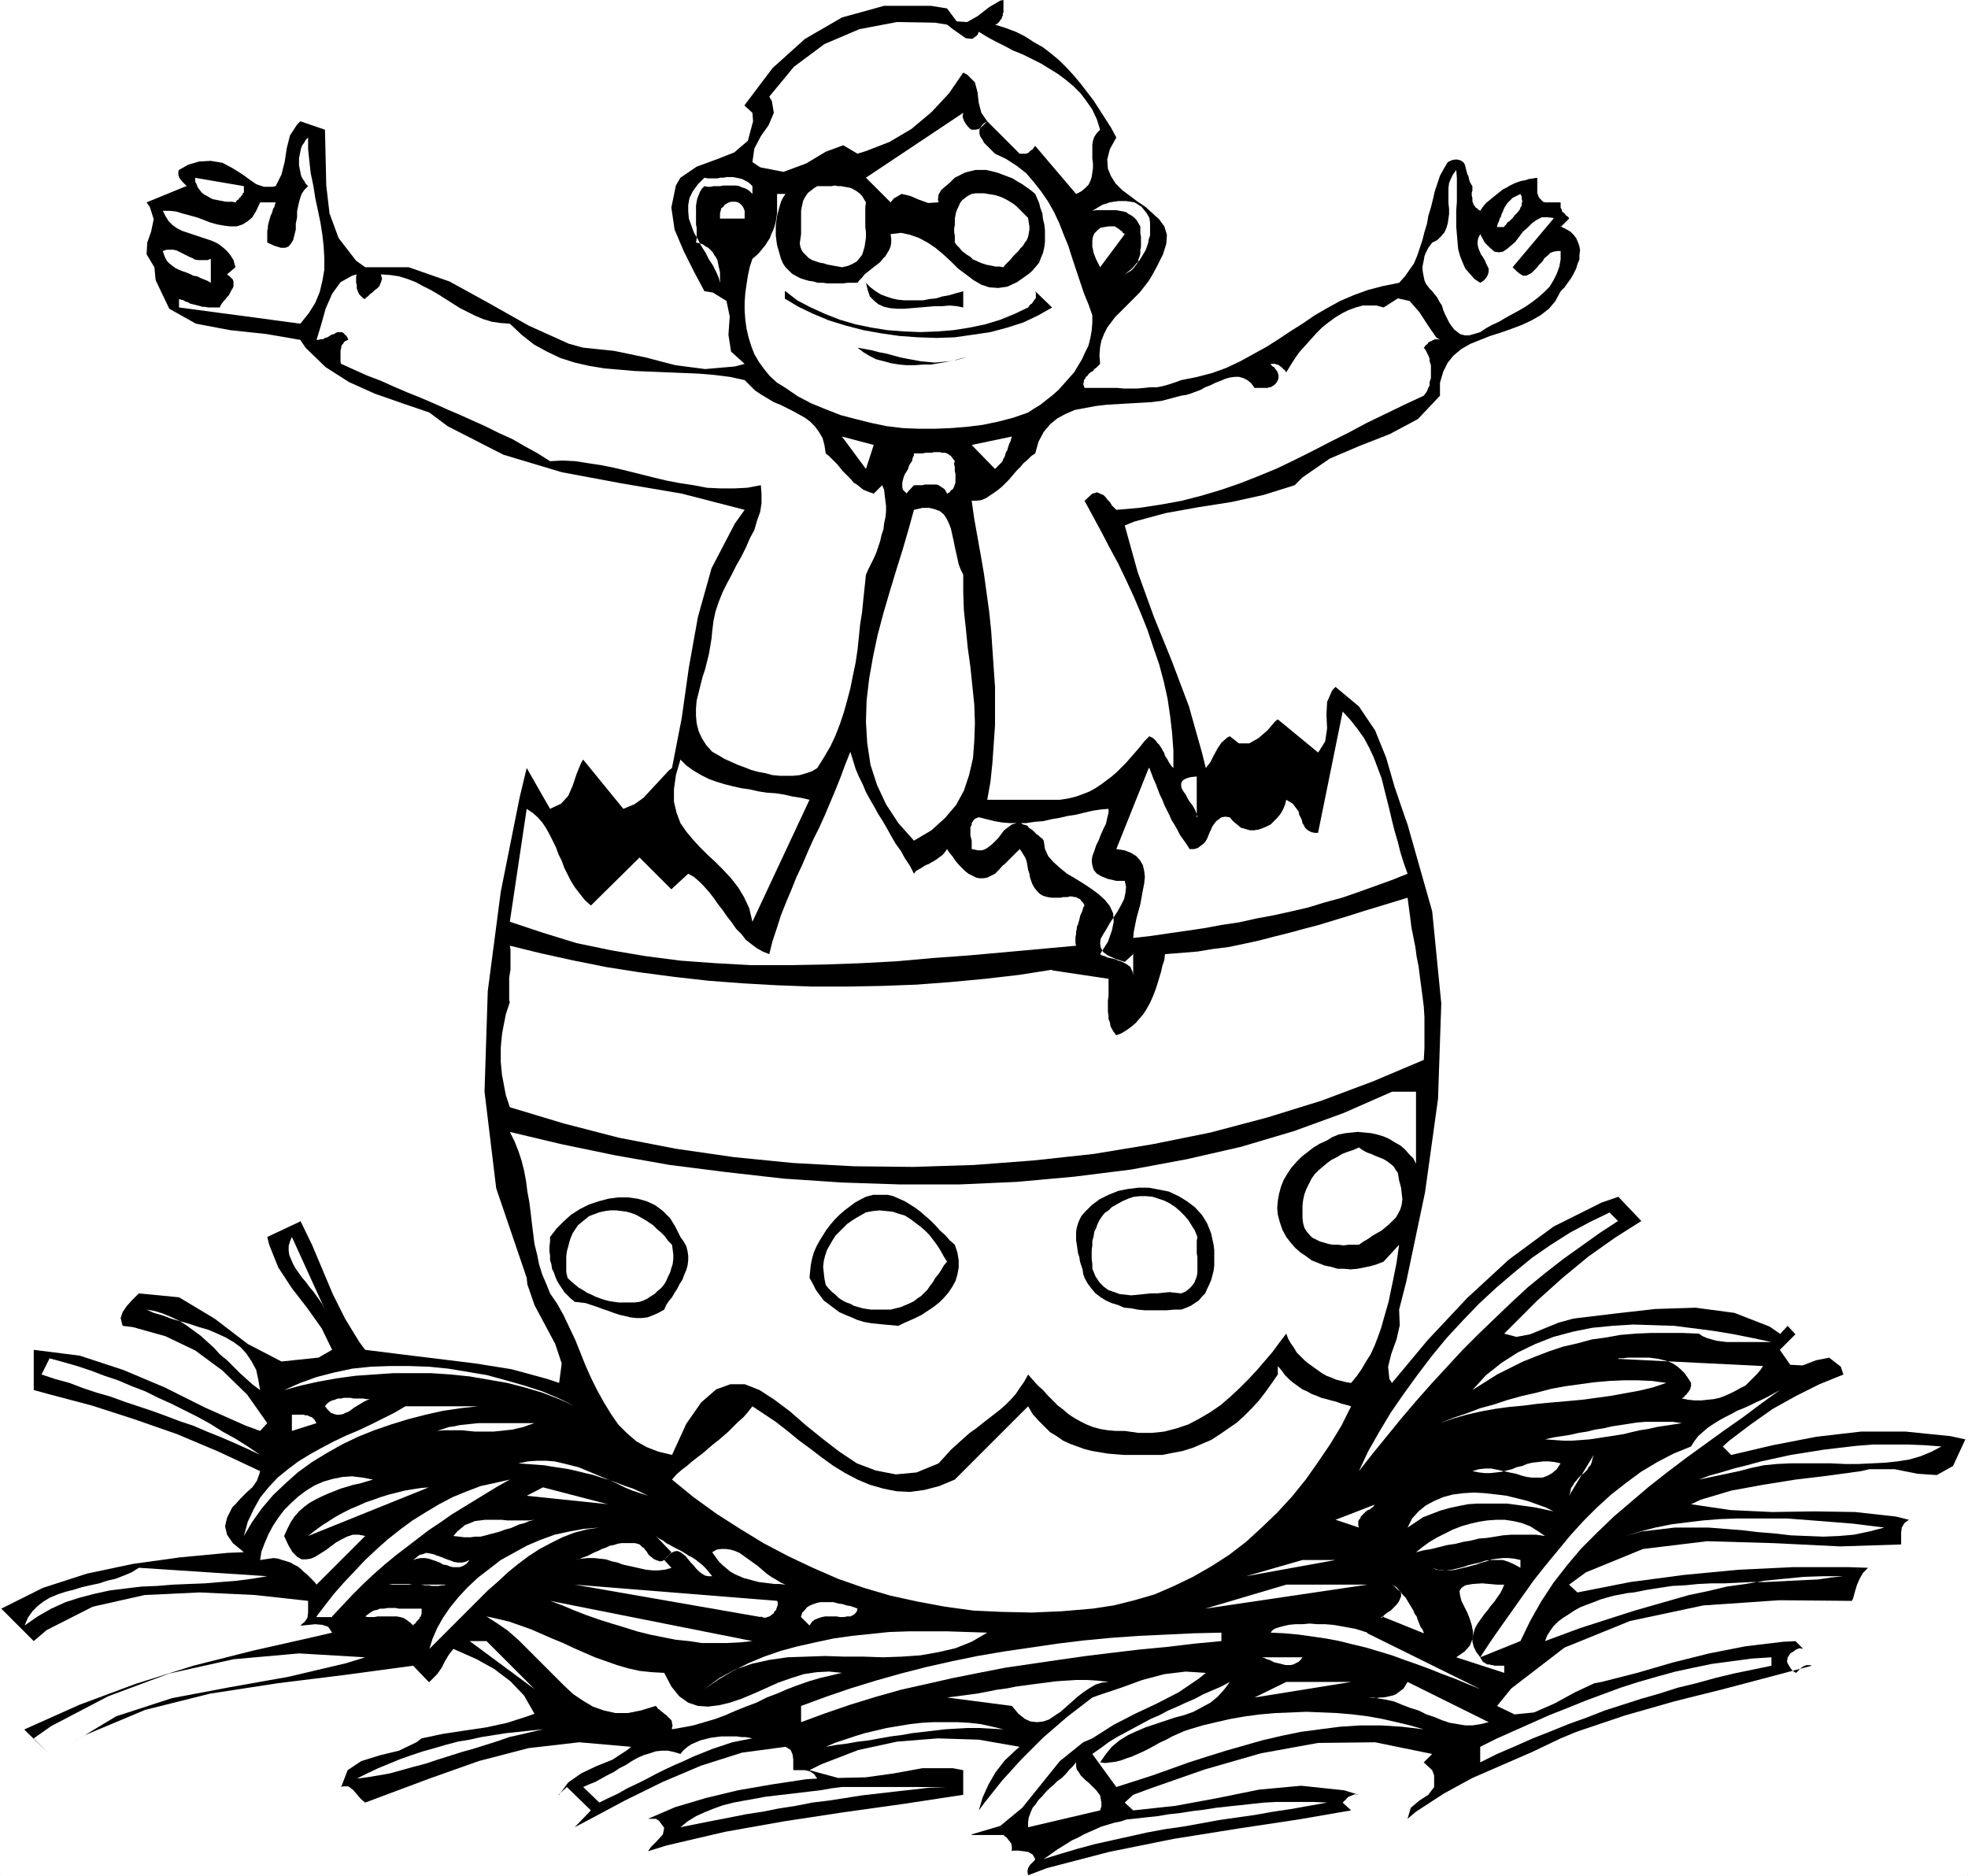 <?xml version="1.0" encoding="UTF-8" standalone="no"?>
<svg
   version="1.0"
   width="129.724mm"
   height="123.645mm"
   id="svg100"
   sodipodi:docname="Egg Surprise 2.wmf"
   xmlns:inkscape="http://www.inkscape.org/namespaces/inkscape"
   xmlns:sodipodi="http://sodipodi.sourceforge.net/DTD/sodipodi-0.dtd"
   xmlns="http://www.w3.org/2000/svg"
   xmlns:svg="http://www.w3.org/2000/svg">
  <rect width="100%" height="100%" fill="#808080" stroke="none"/>
  <sodipodi:namedview
     id="namedview100"
     pagecolor="#ffffff"
     bordercolor="#000000"
     borderopacity="0.25"
     inkscape:showpageshadow="2"
     inkscape:pageopacity="0.0"
     inkscape:pagecheckerboard="0"
     inkscape:deskcolor="#d1d1d1"
     inkscape:document-units="mm" />
  <defs
     id="defs1">
    <pattern
       id="WMFhbasepattern"
       patternUnits="userSpaceOnUse"
       width="6"
       height="6"
       x="0"
       y="0" />
  </defs>
  <path
     style="fill:#ffffff;fill-opacity:1;fill-rule:evenodd;stroke:none"
     d="M 0,0 H 490.132 V 467.32 H 0 Z"
     id="path1" />
  <path
     style="fill:#ffffff;fill-opacity:1;fill-rule:evenodd;stroke:none"
     d="M 0.162,0 0,0.162 H 490.132 L 489.971,0 v 467.32 l 0.162,-0.162 H 0 l 0.162,0.162 V 0 H 0 V 467.32 H 490.294 V 0 H 0 Z"
     id="path2" />
  <path
     style="fill:#000000;fill-opacity:1;fill-rule:evenodd;stroke:none"
     d="M 249.995,0 V 0.323 0.808 1.293 1.616 2.101 2.585 3.07 l -0.162,0.323 v 0.485 l -0.162,0.323 -0.162,0.485 -0.323,0.323 -0.162,0.323 -0.323,0.323 -0.323,0.323 -0.485,0.162 2.586,0.808 2.586,0.97 2.262,1.131 2.262,1.454 2.262,1.293 2.101,1.616 1.939,1.616 1.939,1.939 1.778,1.939 1.616,1.939 1.616,2.101 1.616,2.101 1.454,2.262 1.454,2.262 1.454,2.262 1.293,2.424 -1.616,2.909 -0.646,2.585 0.162,2.262 0.808,1.939 1.131,1.777 1.616,1.616 1.939,1.454 1.939,1.454 1.939,1.293 1.778,1.616 1.616,1.454 1.293,1.777 0.646,2.101 -0.162,2.262 -0.808,2.585 -1.616,3.232 -0.97,1.777 -0.97,1.616 -1.131,1.454 -1.131,1.454 -1.293,1.293 -1.293,1.293 -1.131,1.131 -1.293,1.293 -1.131,1.131 -0.97,1.293 -0.97,1.293 -0.808,1.616 -0.646,1.616 -0.323,1.616 -0.162,2.101 0.162,2.101 -0.323,0.323 -0.323,0.323 -0.323,0.323 -0.485,0.323 -0.323,0.485 -0.323,0.162 -0.485,0.323 -0.323,0.323 -0.323,0.485 -0.323,0.162 -0.162,0.485 -0.323,0.323 v 0.485 l -0.162,0.485 0.162,0.485 0.162,0.485 h 0.97 1.293 1.293 1.454 1.616 1.454 l 1.778,0.162 h 1.616 1.616 l 1.778,-0.162 1.616,-0.162 h 1.616 l 1.616,-0.323 1.616,-0.485 1.454,-0.485 1.293,-0.485 4.04,-0.808 3.717,-0.97 3.555,-1.293 3.394,-1.616 3.232,-1.777 3.232,-1.777 3.07,-1.939 2.909,-1.939 3.07,-1.939 3.07,-2.101 3.07,-1.777 3.232,-1.777 3.394,-1.454 3.555,-1.293 3.717,-0.97 4.04,-0.808 1.454,-1.616 1.131,-1.616 1.131,-1.616 0.808,-1.939 0.646,-1.939 0.646,-1.939 0.485,-1.939 0.646,-2.101 0.323,-1.939 0.646,-2.101 0.485,-1.939 0.485,-2.101 0.646,-1.939 0.646,-1.939 0.97,-1.777 0.97,-1.616 0.97,-0.485 0.808,-0.162 h 0.646 l 0.646,0.162 0.323,0.162 0.485,0.323 0.323,0.485 0.162,0.485 0.162,0.646 0.162,0.646 0.162,0.646 0.323,0.646 0.162,0.808 0.162,0.485 0.323,0.646 0.323,0.485 v 0.323 0.485 0.323 l -0.162,0.485 v 0.485 0.323 l 0.162,0.485 v 0.485 0.323 l 0.162,0.485 0.162,0.485 0.323,0.323 0.162,0.323 0.323,0.162 0.323,0.323 0.485,0.323 0.646,-0.97 0.808,-0.97 0.808,-0.646 0.97,-0.808 0.808,-0.646 0.808,-0.646 0.808,-0.646 0.97,-0.485 0.808,-0.485 0.97,-0.485 0.808,-0.323 0.97,-0.323 0.97,-0.162 0.97,-0.323 1.131,-0.162 0.97,-0.162 v 0.485 0.323 0.485 0.323 0.485 0.485 0.485 0.323 0.485 l 0.162,0.323 0.162,0.485 0.162,0.323 0.323,0.323 0.323,0.323 0.323,0.323 0.485,0.162 h -0.162 4.04 v 0 0.323 0.323 0.323 0.323 l 0.162,0.323 0.162,0.323 v 0.162 l 0.162,0.323 0.323,0.162 0.162,0.162 0.162,0.162 0.162,0.323 0.323,0.162 0.162,0.162 0.162,0.162 0.162,0.162 v 0.162 l -2.101,2.101 v -0.162 l 1.293,0.646 1.131,0.646 0.808,0.808 0.646,0.808 0.485,1.131 0.323,0.97 0.162,0.97 -0.162,1.131 v 1.131 l -0.485,1.131 -0.323,1.131 -0.646,1.293 -0.646,1.131 -0.808,1.131 -0.808,1.131 -0.97,0.97 -1.293,2.424 -1.616,1.939 -2.101,1.616 -2.262,1.293 -2.424,1.131 -2.586,0.97 -2.747,0.97 -2.586,0.808 -2.424,0.97 -2.424,0.97 -2.262,1.293 -1.939,1.616 -1.454,1.777 -1.131,2.262 -0.808,2.747 v 3.232 l -5.494,5.817 -6.949,3.717 -7.434,2.909 -7.595,3.232 -6.787,4.686 -1.939,1.939 -7.757,2.424 -8.08,1.777 -8.242,1.293 -8.08,1.454 -7.757,2.101 -2.424,0.97 3.232,11.635 4.04,11.15 4.525,11.15 4.202,11.15 3.232,11.473 0.97,3.878 1.131,-1.454 0.808,-1.616 0.97,-1.778 0.97,-1.454 1.454,-1.293 0.646,-0.323 2.262,1.777 h 2.586 l 2.262,-1.293 2.262,-1.939 1.939,-2.262 0.646,-0.485 10.019,8.241 0.162,-0.162 1.616,-2.585 0.485,-3.232 -0.162,-3.393 0.162,-3.232 1.293,-2.909 0.808,-0.808 5.818,4.848 4.04,5.979 2.747,6.787 2.101,7.272 2.424,7.11 0.808,2.262 6.141,21.653 2.262,22.946 -0.808,23.754 -3.232,23.269 -4.686,22.3 -1.778,6.948 0.162,3.878 -0.808,3.555 -1.293,3.555 -0.808,3.232 0.323,3.07 0.646,0.97 8.888,-10.665 9.858,-10.503 10.342,-9.534 11.15,-8.241 11.958,-5.979 4.202,-1.454 v 0 l 5.818,6.14 v -0.162 l -6.626,4.201 -6.626,4.686 -6.464,5.332 -6.302,5.656 -6.141,6.14 -2.101,2.101 3.07,0.808 3.394,-0.646 3.555,-1.454 3.555,-1.454 3.555,-0.97 1.131,-0.162 9.373,-1.131 10.019,-1.131 10.019,-0.323 9.696,1.293 8.726,3.393 2.586,1.778 v 0.162 l 1.939,-2.101 1.939,2.101 -3.878,3.878 v 0 l 2.586,3.717 3.07,0.162 3.394,-1.293 3.232,-0.646 2.909,2.262 0.646,1.939 -5.979,2.424 -5.818,2.909 -5.818,3.232 -5.494,3.878 -5.333,4.04 -1.616,1.454 2.101,2.101 10.342,-2.424 10.827,-2.101 11.15,-1.293 h 11.15 l 11.15,1.131 3.717,0.808 -3.07,6.625 -4.04,2.262 -4.848,-0.323 -5.656,-1.131 h -6.302 l -2.101,0.485 -8.242,1.131 -8.08,0.97 -8.08,1.293 -7.918,1.454 -7.595,2.262 -2.424,1.131 9.858,1.454 10.342,0.485 10.504,-0.162 10.181,0.162 10.181,1.131 3.232,0.808 -1.131,0.808 -0.646,1.131 -0.162,1.131 v 1.454 1.293 0.323 l -15.19,0.485 -16.483,-0.808 -16.645,-0.485 -15.998,1.939 -14.221,5.817 -4.202,3.07 v 0 l 2.101,1.939 v 0 l 13.09,-2.585 13.413,-1.777 13.574,-1.293 13.574,-0.646 h 14.059 l 4.686,0.162 -1.293,1.293 -0.808,1.454 -0.646,1.454 -0.485,1.616 -0.485,1.778 -0.323,0.646 -18.099,-0.162 -18.907,1.293 -18.261,3.878 -16.322,6.625 -13.251,10.18 -3.555,4.363 4.363,2.101 4.848,-0.485 5.171,-2.262 5.01,-2.747 4.848,-2.262 1.778,-0.323 8.888,-2.262 8.888,-2.585 9.05,-2.262 9.05,-1.777 9.373,-1.131 3.232,-0.162 h -0.162 l 1.939,1.939 h 0.162 l -1.131,-0.162 -0.808,0.323 -0.646,0.485 -0.808,0.485 -0.485,0.808 -0.162,0.162 -0.162,1.131 0.323,0.646 0.485,0.808 0.485,0.646 0.646,0.485 0.323,0.162 0.485,-0.485 0.646,-0.646 0.646,-0.485 0.808,-0.323 h 0.97 l 0.323,0.162 -10.342,2.747 -11.635,3.07 -12.282,3.07 -12.443,3.555 -11.958,4.04 -3.878,1.616 -7.11,3.393 -7.434,3.232 -7.434,3.232 -7.11,3.878 -6.949,4.525 -2.101,1.778 0.808,-2.747 2.101,-1.778 2.262,-1.454 1.454,-1.939 v -2.909 l -0.485,-1.293 -2.101,-1.939 2.101,-2.101 -14.221,-2.909 -14.221,0.162 -14.221,2.585 -14.059,4.04 -13.413,4.686 -4.363,1.616 -2.101,1.939 2.101,1.939 10.504,-1.131 10.504,-1.939 10.342,-2.101 10.504,-0.97 10.666,1.131 3.717,1.131 -0.97,-0.162 -0.808,0.323 -0.808,0.323 -0.646,0.646 -0.646,0.646 -0.162,0.162 2.101,1.939 -13.09,2.262 -15.029,2.262 -16.16,2.585 -15.998,3.232 -15.514,4.04 -4.686,1.778 -0.162,-0.97 0.162,-0.808 0.485,-0.808 0.646,-0.646 0.485,-0.485 0.162,-0.323 -0.646,-1.131 -1.131,-0.646 -1.131,-0.162 -1.293,-0.162 h -1.293 l -0.323,0.162 v -1.131 l -0.162,-0.808 -0.485,-0.646 -0.646,-0.808 -0.646,-0.485 -0.162,-0.323 v 0.162 h -7.918 v -0.162 l 7.11,-2.101 5.494,-4.525 4.686,-5.817 4.686,-5.817 5.818,-4.686 2.262,-0.97 5.333,-3.393 5.333,-2.747 5.494,-2.585 5.333,-2.747 5.01,-3.393 1.778,-1.454 -5.01,-0.323 -5.333,0.646 -5.494,1.454 -5.333,1.939 -5.333,1.778 -1.778,0.646 -6.302,4.848 -5.979,5.171 -5.333,5.332 -4.848,5.332 -4.363,5.494 -1.454,1.939 0.97,-3.232 1.454,-3.232 1.778,-3.07 2.262,-2.909 2.747,-2.585 0.97,-0.808 -10.181,-1.778 -10.181,-0.323 -10.181,0.808 -9.696,2.101 -9.211,3.555 -2.909,1.454 7.11,1.939 6.949,-0.162 6.949,-0.97 7.11,-1.293 h 7.595 l 2.586,0.485 v 6.14 l -14.867,2.262 -15.029,2.101 -14.867,2.262 -14.544,2.585 -14.544,3.393 -4.686,1.454 0.808,-1.131 1.454,-1.454 1.454,-1.616 0.323,-1.616 -1.293,-1.778 -0.808,-0.485 v 0 h -1.939 v 0 l 6.787,-2.909 7.595,-2.262 8.08,-1.939 8.403,-1.454 8.565,-1.293 2.747,-0.162 -0.808,-1.131 -0.97,-0.646 -1.293,-0.323 h -1.293 -1.293 -0.323 v -1.293 -1.293 l -0.162,-1.293 -0.485,-1.131 -0.97,-0.646 -0.323,-0.162 -10.827,1.454 -10.181,3.232 -9.534,4.04 -9.534,4.686 -9.373,5.009 -3.07,1.616 v 0 l 4.04,-4.201 -5.979,-5.817 -2.101,1.939 h 0.162 l 2.262,-3.07 3.232,-2.262 3.717,-1.778 4.04,-1.616 3.717,-2.424 0.97,-0.808 -12.928,-1.131 -12.605,1.454 -12.443,3.232 -12.282,4.363 -12.12,4.525 -3.878,1.454 -1.131,-0.97 -0.97,-1.131 -0.97,-1.131 -1.131,-0.808 h -1.293 l -0.485,0.162 1.616,-4.201 3.394,-2.262 4.686,-1.454 4.686,-1.131 4.363,-2.101 1.293,-0.97 5.333,-1.131 5.333,-0.808 5.494,-0.808 5.171,-1.131 5.01,-1.616 1.778,-0.646 -2.586,-4.525 -3.394,-3.555 -4.04,-3.07 -4.363,-2.424 -4.363,-1.939 -1.454,-0.646 -1.131,1.454 -0.97,1.616 -0.808,1.616 -1.131,1.616 -1.454,1.454 -0.485,0.485 h -0.162 l -3.878,-4.04 -16.806,2.262 -16.968,2.101 -16.806,2.585 -16.16,4.04 -15.029,6.302 -4.848,2.909 12.605,-7.595 13.898,-4.525 14.544,-2.747 14.544,-2.585 14.382,-3.393 4.686,-1.454 -16.483,-0.97 -16.322,1.454 -15.998,3.555 -15.19,5.656 -14.221,7.433 -4.363,3.07 3.878,3.878 -6.141,-5.979 v -0.162 l 13.736,-6.14 13.898,-5.171 14.382,-4.525 14.706,-3.717 15.029,-3.393 4.848,-1.131 -0.97,-1.454 -1.454,-0.485 -1.778,-0.162 -1.616,0.162 -1.616,0.162 h -0.485 l 1.131,-0.97 0.646,-0.97 0.162,-1.293 v -1.293 -1.293 -0.323 L 63.509,397.352 49.773,396.705 36.037,397.352 23.109,400.26 11.635,406.077 8.403,408.825 0.323,400.745 v 0 l 10.342,-5.171 10.989,-3.555 11.474,-2.424 11.635,-1.616 11.958,-1.131 4.04,-0.162 -2.747,-2.262 -1.454,-2.101 -0.485,-2.101 0.485,-2.101 1.293,-2.585 0.808,-0.808 1.293,-1.454 1.454,-1.454 1.454,-1.293 1.131,-1.616 0.646,-1.778 0.162,-0.646 -10.342,-4.848 -10.342,-4.363 -10.666,-3.717 -10.504,-3.393 -10.989,-2.909 -3.555,-0.97 v -10.019 0 l 11.474,1.454 10.827,3.555 10.342,4.363 10.019,5.009 10.181,4.525 3.555,1.293 1.778,-1.939 -5.01,-7.11 -6.141,-5.979 -6.787,-5.009 -7.434,-3.555 -8.08,-2.262 -2.586,-0.323 -0.485,-1.939 0.485,-1.454 0.97,-1.454 1.293,-1.454 1.293,-1.293 0.485,-0.485 10.019,0.97 8.888,5.332 8.242,6.302 8.403,4.363 9.211,-0.97 3.394,-1.939 -2.586,-5.332 -3.555,-5.009 -3.878,-5.009 -3.394,-5.171 -2.262,-5.656 -0.485,-1.939 v 0 l 8.242,-3.878 v -0.162 l 2.909,5.979 2.586,6.14 2.586,6.14 3.07,6.14 3.555,5.817 1.454,1.939 9.05,1.131 9.211,1.131 9.211,1.131 9.05,1.454 8.888,2.424 2.909,0.97 0.646,-4.848 -1.616,-4.848 -2.586,-4.848 -2.586,-4.848 -1.778,-5.171 -0.162,-1.616 -7.595,-22.3 -2.909,-24.077 0.808,-25.047 3.232,-24.723 4.686,-23.431 1.778,-7.433 v 0 l 5.818,10.18 v 0 l 2.747,-1.293 1.778,-1.939 1.131,-2.585 0.97,-2.909 1.131,-2.747 0.485,-0.808 v 0 l 10.019,12.281 2.747,-1.131 2.262,-1.616 2.101,-2.262 2.101,-2.262 2.101,-2.262 0.808,-0.646 2.424,-12.442 1.778,-12.604 2.262,-12.604 3.394,-12.119 5.818,-11.15 2.424,-3.393 -15.675,-4.04 -15.19,-2.585 -14.706,-2.747 -14.544,-4.363 -13.898,-7.11 -4.525,-3.393 -6.626,-2.262 -6.949,-2.424 -6.464,-2.909 -5.818,-3.717 -5.01,-4.848 -1.293,-1.939 -8.403,-1.454 -9.05,-0.97 -8.565,-1.616 -6.626,-3.717 -3.394,-7.11 -0.323,-3.232 -1.939,-3.232 0.162,-2.909 0.97,-2.747 0.646,-3.07 -0.97,-3.07 -0.808,-1.131 9.858,-4.04 h 0.162 l -0.646,-0.646 -0.485,-0.485 -0.646,-0.808 -0.323,-0.808 v -0.97 l 0.162,-0.323 2.262,-1.293 2.747,-0.808 2.909,-0.162 2.909,0.485 2.424,1.293 0.808,0.485 1.778,1.131 1.778,1.293 1.616,1.131 1.939,0.646 h 2.101 l 0.808,-0.162 1.454,-2.909 0.808,-3.232 0.485,-3.232 0.808,-3.232 1.778,-2.747 0.808,-0.808 v 0 l 6.141,2.101 0.162,6.948 0.162,6.948 0.808,6.948 2.262,6.14 4.363,5.656 2.262,1.616 h 10.827 l 10.181,3.555 9.696,5.332 10.019,5.656 10.019,4.525 3.555,0.97 7.757,0.808 7.757,1.616 7.434,1.939 7.434,0.97 7.434,-0.646 2.424,-0.646 -3.394,-3.07 -0.646,-4.201 0.323,-4.525 -0.808,-3.878 -3.394,-2.101 -2.101,-0.323 -2.586,-4.848 -2.586,-5.171 -2.262,-5.332 -0.808,-5.494 1.131,-5.494 1.131,-1.939 4.04,-2.747 4.848,-1.777 4.525,-1.777 3.394,-2.909 1.293,-4.848 -0.162,-2.101 v 0 l -1.939,-1.777 v -0.162 l 6.949,-9.211 8.08,-7.272 9.211,-5.332 10.504,-2.909 h 11.635 l 4.04,0.646 2.424,3.232 2.586,0.162 2.586,-1.454 2.909,-2.262 2.747,-1.616 z"
     id="path3" />
  <path
     style="fill:#ffffff;fill-opacity:1;fill-rule:evenodd;stroke:none"
     d="m 243.854,7.918 2.101,1.293 2.101,1.131 2.262,1.131 2.101,1.131 2.424,0.97 2.262,1.131 2.262,1.131 2.101,1.293 2.101,1.293 1.939,1.454 1.939,1.616 1.778,1.777 1.454,1.939 1.454,2.101 1.131,2.424 0.808,2.585 -0.808,0.808 -0.646,0.97 -0.323,0.97 -0.162,0.97 v 1.131 1.131 1.293 l 0.162,1.131 v 1.131 l -0.162,1.131 -0.162,1.131 -0.323,0.97 -0.485,0.97 -0.808,0.808 -0.97,0.808 -1.293,0.646 -10.181,-11.958 -0.162,0.162 -0.162,0.162 -0.162,0.323 -0.162,0.162 -0.162,0.162 -0.323,0.162 -0.162,0.162 -0.162,0.162 -0.323,0.323 h -0.162 l -0.323,0.162 h -0.323 -0.323 -0.323 -0.323 -0.323 l -8.08,-8.08 v 0 l -0.808,0.485 -0.485,0.485 -0.323,0.485 -0.323,0.646 v 0.485 0.485 l 0.162,0.646 0.323,0.485 0.323,0.485 0.323,0.646 0.485,0.485 0.485,0.485 0.485,0.485 0.485,0.485 0.323,0.323 0.485,0.485 2.747,1.293 2.747,1.777 2.262,1.777 1.939,2.262 1.778,2.262 1.778,2.585 1.454,2.585 1.293,2.747 1.131,2.909 1.131,2.747 0.97,3.07 0.97,2.909 0.97,2.909 0.97,2.909 1.131,2.747 0.97,2.747 v 1.939 l -0.162,1.939 -0.323,1.777 -0.485,1.939 -0.808,1.616 -0.808,1.777 -0.97,1.616 -0.97,1.616 -1.293,1.454 -1.293,1.454 -1.293,1.454 -1.454,1.293 -1.454,1.131 -1.616,1.293 -1.616,0.97 -1.454,0.97 -3.717,1.293 -3.717,0.97 -3.878,0.808 -3.878,0.485 -4.04,0.323 -4.04,0.162 h -3.878 l -4.04,-0.162 -4.04,-0.485 -3.878,-0.808 -3.878,-0.97 -3.717,-0.97 -3.717,-1.454 -3.555,-1.454 -3.394,-1.777 -3.07,-2.101 -2.101,-1.293 -1.778,-1.616 -1.454,-1.777 -1.293,-1.777 -1.131,-1.939 -0.808,-2.101 -0.646,-2.101 -0.485,-2.101 -0.323,-2.262 -0.162,-2.262 v -2.101 l 0.162,-2.262 0.323,-2.262 0.323,-2.101 0.485,-2.262 0.646,-1.939 0.97,-0.808 0.808,-0.808 0.646,-0.808 0.808,-0.97 0.485,-0.808 0.646,-0.97 0.323,-0.97 0.485,-0.97 0.323,-0.97 0.323,-1.131 0.162,-1.131 0.162,-0.97 v -1.293 -1.131 -1.131 -1.293 h 1.939 0.162 l -0.646,0.97 -0.485,0.97 -0.323,1.131 -0.323,1.131 -0.323,1.293 -0.162,1.131 -0.162,1.293 v 1.131 1.293 l 0.162,1.293 0.162,1.131 0.323,1.131 0.323,1.131 0.323,1.131 0.485,1.131 0.646,0.97 0.808,0.808 0.808,0.808 1.131,0.646 0.97,0.485 0.97,0.323 1.131,0.323 1.131,0.162 1.131,0.323 h 1.293 l 1.131,0.162 h 1.293 1.293 1.131 l 1.293,-0.162 h 1.293 1.131 l 0.485,-0.646 0.646,-0.646 0.646,-0.808 0.808,-0.646 0.808,-0.646 0.808,-0.646 0.646,-0.485 0.808,-0.646 0.646,-0.808 0.646,-0.646 0.485,-0.808 0.485,-0.808 0.323,-0.808 0.162,-0.97 v -0.97 l -0.162,-1.131 2.586,-0.323 2.262,0.485 2.262,0.808 2.101,1.131 1.939,1.293 1.939,1.616 1.939,1.777 1.778,1.777 1.939,1.454 1.939,1.454 1.939,1.131 1.939,0.646 2.262,0.162 2.262,-0.323 2.424,-1.131 2.747,-1.939 0.97,-0.808 0.97,-1.131 0.808,-0.97 0.485,-1.293 0.485,-1.131 0.323,-1.454 0.162,-1.293 v -1.454 -1.454 l -0.162,-1.454 -0.323,-1.293 -0.162,-1.454 -0.485,-1.293 -0.323,-1.293 -0.485,-1.131 -0.485,-1.131 -0.97,-0.808 -1.131,-0.808 -1.131,-0.808 -1.131,-0.646 -1.293,-0.808 -1.293,-0.485 -1.293,-0.485 -1.293,-0.485 -1.293,-0.323 -1.454,-0.323 h -1.293 -1.293 l -1.293,0.323 -1.293,0.323 -1.293,0.646 -1.293,0.646 -1.131,1.131 -1.131,0.97 -1.131,0.97 -0.646,1.131 -0.162,1.293 0.162,0.646 -2.586,0.162 -2.262,-0.808 -2.262,-0.97 -2.101,-0.485 -1.939,1.131 -0.808,0.97 -6.141,-6.14 24.24,-16.159 v 0 l -0.162,0.97 0.323,0.97 0.485,0.808 0.485,0.646 0.646,0.646 0.323,0.162 h 0.97 l 0.808,-0.162 0.646,-0.485 0.646,-0.646 0.646,-0.646 0.162,-0.162 -1.454,-2.101 -0.646,-2.424 -0.323,-2.747 -0.646,-2.424 -1.939,-1.939 -0.97,-0.485 -3.555,5.171 -4.363,4.686 -5.01,4.201 -5.494,3.232 -5.818,2.262 -2.101,0.646 -3.555,-2.101 -4.363,1.616 -4.848,2.909 -5.656,2.101 -5.818,-1.131 -1.939,-1.293 0.485,-3.393 1.616,-3.07 1.939,-2.747 1.293,-3.07 -0.485,-2.909 -0.646,-1.131 6.141,-7.433 7.595,-5.656 8.726,-3.717 9.373,-1.777 9.373,0.162 3.07,0.485 1.454,1.131 1.616,1.131 1.616,1.131 1.616,0.162 1.293,-0.97 z"
     id="path4" />
  <path
     style="fill:#ffffff;fill-opacity:1;fill-rule:evenodd;stroke:none"
     d="M 74.821,80.634 44.602,76.594 v -2.101 l 0.485,0.162 0.646,0.162 0.485,0.323 0.646,0.162 0.485,0.323 0.646,0.162 0.646,0.162 0.646,0.162 0.646,0.162 0.485,0.162 h 0.646 l 0.808,0.162 h 0.646 0.646 0.808 0.808 l 0.162,-0.485 0.323,-0.485 0.485,-0.646 0.485,-0.485 0.323,-0.485 0.485,-0.485 0.323,-0.646 0.323,-0.646 0.323,-0.485 0.162,-0.485 v -0.485 -0.646 l -0.162,-0.485 -0.323,-0.323 -0.485,-0.485 -0.646,-0.485 v 0 l 2.101,-1.777 v 0 l -0.485,-1.777 -0.808,-1.293 -0.97,-1.131 -1.131,-0.97 -1.131,-0.808 -1.454,-0.646 -1.454,-0.485 -1.454,-0.485 -1.454,-0.485 -1.454,-0.485 -1.454,-0.485 -1.293,-0.646 -1.131,-0.808 -0.97,-0.97 -0.808,-1.293 -0.646,-1.293 h 1.616 l 1.616,0.162 1.616,0.485 1.778,0.485 1.778,0.485 1.778,0.646 1.616,0.646 1.778,0.485 1.778,0.323 1.454,0.162 h 1.616 l 1.454,-0.485 1.293,-0.808 1.131,-0.97 0.97,-1.616 0.97,-2.101 h 3.878 l -0.162,0.485 -0.162,0.646 -0.323,0.485 -0.162,0.646 -0.162,0.485 -0.323,0.646 -0.162,0.646 -0.162,0.485 -0.162,0.646 -0.162,0.646 v 0.646 l -0.162,0.646 v 0.646 0.808 0.808 0.646 l 1.778,0.808 1.616,0.485 h 1.131 l 0.808,-0.323 0.646,-0.808 0.485,-0.808 0.323,-1.293 0.323,-1.293 v -1.454 l 0.323,-1.616 v -1.454 l 0.323,-1.616 0.323,-1.293 0.485,-1.454 0.646,-0.97 0.97,-0.97 -0.646,-0.646 -0.323,-0.646 -0.485,-0.646 -0.323,-0.808 -0.162,-0.808 -0.162,-0.808 -0.162,-0.808 v -0.808 -0.97 l 0.162,-0.808 0.162,-0.808 0.162,-0.808 0.323,-0.808 0.485,-0.646 0.323,-0.646 0.646,-0.646 v 2.909 l 0.323,3.07 0.323,2.909 0.646,3.07 0.485,3.07 0.646,3.07 0.646,3.07 0.485,3.07 0.323,2.909 0.162,2.909 v 2.909 l -0.485,2.747 -0.646,2.747 -1.131,2.747 -1.616,2.585 z"
     id="path5" />
  <path
     style="fill:#ffffff;fill-opacity:1;fill-rule:evenodd;stroke:none"
     d="m 368.771,70.454 0.97,-0.646 0.646,-0.808 0.323,-0.646 0.162,-0.646 v -0.808 l -0.323,-0.646 -0.323,-0.646 -0.323,-0.808 -0.485,-0.808 -0.485,-0.646 -0.323,-0.808 -0.323,-0.808 -0.162,-0.808 V 60.112 l 0.162,-0.808 0.485,-0.97 1.131,2.101 1.293,1.293 1.131,0.97 1.131,0.162 0.97,-0.162 0.97,-0.646 0.97,-0.808 1.131,-0.97 0.97,-1.293 0.97,-1.293 1.131,-0.97 1.131,-1.131 1.131,-0.808 1.293,-0.646 h 1.454 l 1.454,0.162 v 0.162 l -10.181,12.119 v 0 l 0.97,0.97 0.808,0.646 0.808,0.485 h 0.808 l 0.646,-0.323 0.646,-0.323 0.646,-0.646 0.646,-0.646 0.646,-0.808 0.808,-0.808 0.485,-0.808 0.808,-0.646 0.646,-0.646 0.808,-0.323 0.97,-0.162 h 0.808 v 2.101 l -0.323,1.777 -0.646,1.777 -0.808,1.616 -0.97,1.616 -1.293,1.293 -1.454,1.293 -1.454,1.131 -1.616,1.131 -1.616,0.97 -1.778,0.97 -1.778,0.97 -1.616,0.97 -1.778,0.808 -1.454,0.808 -1.454,0.97 -1.616,0.485 -1.131,0.323 h -1.131 l -1.131,-0.323 -0.646,-0.485 -0.808,-0.646 -0.646,-0.808 -0.646,-0.97 -0.485,-0.97 -0.485,-0.97 -0.485,-1.131 -0.323,-1.131 -0.646,-0.97 -0.485,-0.97 -0.646,-0.808 -0.646,-0.808 -0.646,-0.646 -0.485,-0.646 -0.485,-0.646 -0.323,-0.808 -0.162,-0.808 -0.162,-0.808 -0.162,-0.97 v -0.808 l 0.162,-0.808 0.162,-0.808 0.162,-0.97 0.323,-0.808 0.323,-0.646 0.323,-0.646 0.485,-0.646 0.485,-0.646 1.293,-0.646 0.97,-0.97 0.808,-0.97 0.485,-1.131 0.323,-1.131 0.162,-1.131 0.162,-1.131 v -1.293 l -0.162,-1.454 v -1.131 -1.454 -1.131 l 0.162,-1.293 0.485,-1.131 0.485,-0.97 0.808,-1.131 0.162,1.939 v 1.939 2.101 1.939 l -0.162,2.101 v 2.101 1.939 l 0.162,1.939 0.162,1.939 0.162,1.777 0.485,1.777 0.646,1.616 0.646,1.454 1.131,1.293 1.131,1.293 z"
     id="path6" />
  <path
     style="fill:#ffffff;fill-opacity:1;fill-rule:evenodd;stroke:none"
     d="m 60.762,46.377 v 0.323 0.323 0.323 0.323 0.323 l -0.323,0.162 v 0.323 l -0.162,0.162 -0.323,0.323 v 0.162 l -0.323,0.162 -0.162,0.323 -0.162,0.162 -0.323,0.162 -0.162,0.323 -0.162,0.162 -0.808,-0.162 h -0.808 -0.808 l -0.808,-0.162 -0.808,-0.162 -0.808,-0.162 -0.808,-0.162 -0.646,-0.323 -0.808,-0.485 -0.646,-0.323 -0.646,-0.485 -0.485,-0.646 -0.485,-0.646 -0.323,-0.808 -0.323,-0.646 v -0.97 h -0.162 z"
     id="path7" />
  <path
     style="fill:#ffffff;fill-opacity:1;fill-rule:evenodd;stroke:none"
     d="m 187.456,46.377 v 1.939 l -0.646,-0.646 -0.646,-0.485 -0.646,-0.323 -0.646,-0.162 -0.646,-0.323 -0.808,-0.162 h -0.808 -0.808 -0.808 -0.808 l -0.808,0.162 h -0.646 -0.97 l -0.808,0.162 h -0.646 l -0.808,-0.162 -0.646,0.646 -0.485,0.808 -0.323,0.808 -0.323,0.808 -0.162,0.808 -0.162,0.97 v 0.808 0.97 0.97 0.97 0.97 l 0.162,0.808 v 0.97 0.97 0.808 l -0.162,0.97 0.97,0.162 0.808,0.323 0.646,0.485 0.646,0.323 0.485,0.485 0.646,0.646 0.323,0.646 0.485,0.646 0.323,0.646 0.162,0.808 0.162,0.808 0.162,0.646 0.162,0.808 v 0.97 0.808 0.808 l -0.323,-1.293 -0.646,-1.454 -0.808,-1.616 -0.97,-1.454 -0.808,-1.616 -1.131,-1.777 -0.808,-1.616 -0.97,-1.616 -0.646,-1.777 -0.646,-1.777 -0.162,-1.777 V 51.063 l 0.323,-1.777 0.808,-1.616 1.293,-1.777 1.616,-1.616 0.808,0.162 h 0.646 0.808 0.97 l 0.646,-0.162 h 0.808 l 0.808,-0.162 h 0.808 0.808 l 0.808,0.162 0.808,0.162 0.646,0.162 0.646,0.323 0.646,0.323 0.646,0.485 z"
     id="path8" />
  <path
     style="fill:#ffffff;fill-opacity:1;fill-rule:evenodd;stroke:none"
     d="m 215.736,50.416 -0.162,1.131 v 1.293 1.293 1.131 1.293 l 0.162,1.293 v 1.293 l -0.162,1.131 -0.162,1.131 -0.323,1.131 -0.323,0.97 -0.646,0.808 -0.646,0.808 -1.131,0.646 -1.131,0.485 -1.454,0.323 -0.808,-0.162 -0.97,-0.162 -0.808,-0.162 -0.97,-0.162 -0.97,-0.323 -0.97,-0.162 -0.97,-0.323 -0.97,-0.323 -0.808,-0.485 -0.646,-0.646 -0.646,-0.646 -0.485,-0.646 -0.323,-0.808 -0.162,-0.97 0.162,-1.131 0.162,-1.131 V 57.526 56.718 55.749 54.941 54.133 53.325 52.517 l 0.162,-0.97 0.162,-0.646 0.162,-0.808 0.323,-0.646 0.485,-0.808 0.485,-0.646 0.646,-0.485 0.808,-0.646 0.808,-0.485 h 0.808 0.97 0.808 0.97 l 0.808,-0.162 0.808,0.162 h 0.808 l 0.808,0.162 0.97,0.162 0.646,0.162 0.646,0.323 0.808,0.485 0.646,0.485 0.646,0.646 0.485,0.808 z"
     id="path9" />
  <path
     style="fill:#ffffff;fill-opacity:1;fill-rule:evenodd;stroke:none"
     d="m 256.136,54.294 0.162,1.131 0.162,0.97 v 0.808 l -0.162,0.97 -0.162,0.808 -0.323,0.808 -0.485,0.646 -0.485,0.808 -0.646,0.646 -0.485,0.646 -0.646,0.646 -0.646,0.646 -0.646,0.808 -0.646,0.646 -0.646,0.646 -0.485,0.646 -0.97,-0.162 h -0.97 l -0.808,-0.162 -0.808,-0.162 -0.808,-0.162 -0.97,-0.323 -0.808,-0.323 -0.646,-0.323 -0.808,-0.323 -0.646,-0.646 -0.808,-0.485 -0.646,-0.485 -0.646,-0.485 -0.646,-0.808 -0.646,-0.646 -0.485,-0.646 v -0.97 -0.808 l -0.162,-0.808 v -0.97 l 0.162,-0.808 v -0.808 -0.808 l 0.162,-0.808 0.162,-0.808 0.323,-0.808 0.323,-0.646 0.323,-0.808 0.485,-0.646 0.808,-0.646 0.646,-0.485 0.97,-0.485 0.97,-0.162 h 0.97 1.131 l 0.97,0.162 0.97,0.162 0.97,0.162 0.97,0.323 0.808,0.323 0.97,0.485 0.808,0.485 0.808,0.485 0.808,0.646 0.646,0.646 0.808,0.808 0.646,0.646 z"
     id="path10" />
  <path
     style="fill:#ffffff;fill-opacity:1;fill-rule:evenodd;stroke:none"
     d="m 374.75,56.557 h -1.778 v -0.162 l 0.162,-0.646 0.323,-0.646 0.162,-0.646 0.323,-0.485 0.162,-0.646 0.323,-0.646 0.162,-0.485 0.323,-0.646 0.323,-0.485 0.323,-0.485 0.323,-0.323 0.485,-0.485 0.485,-0.485 0.646,-0.323 0.646,-0.323 0.646,-0.323 0.323,0.646 v 0.646 l 0.162,0.485 -0.162,0.646 v 0.485 l -0.323,0.485 -0.162,0.485 -0.485,0.646 -0.323,0.323 -0.485,0.485 -0.323,0.485 -0.485,0.485 -0.485,0.485 -0.485,0.323 -0.323,0.485 -0.485,0.485 z"
     id="path11" />
  <path
     style="fill:#ffffff;fill-opacity:1;fill-rule:evenodd;stroke:none"
     d="m 185.517,52.517 v 1.939 h -6.141 v -0.162 -0.646 -0.485 l 0.162,-0.646 0.162,-0.646 0.485,-0.323 0.323,-0.485 0.485,-0.323 0.646,-0.323 0.485,-0.162 h 0.646 0.485 l 0.646,0.162 0.485,0.323 0.485,0.485 0.323,0.485 z"
     id="path12" />
  <path
     style="fill:#ffffff;fill-opacity:1;fill-rule:evenodd;stroke:none"
     d="m 286.355,54.294 0.162,1.131 v 1.131 0.97 1.131 l -0.323,0.97 -0.162,0.97 -0.323,0.97 -0.323,0.808 -0.485,0.808 -0.485,0.808 -0.485,0.808 -0.808,0.808 -0.646,0.808 -0.646,0.646 -0.808,0.646 -0.808,0.646 0.808,-0.485 0.808,-0.485 0.646,-0.646 0.485,-0.646 0.485,-0.646 0.162,-0.808 0.323,-0.808 0.162,-0.646 V 62.212 l 0.162,-0.646 v -0.97 -0.808 -0.808 l -0.162,-0.808 v -0.97 -0.808 l -0.485,-0.808 -0.485,-0.808 -0.646,-0.646 -0.646,-0.485 -0.646,-0.323 -0.646,-0.485 -0.808,-0.162 -0.808,-0.162 -0.808,-0.162 h -0.808 -0.808 -0.97 -0.808 -0.808 -0.808 l -0.97,0.162 0.808,-0.485 0.808,-0.485 0.808,-0.485 0.97,-0.323 0.97,-0.323 0.97,-0.162 1.131,-0.162 h 0.97 0.97 l 1.131,0.162 0.97,0.162 0.808,0.485 0.97,0.646 0.646,0.808 0.646,0.808 z"
     id="path13" />
  <path
     style="fill:#ffffff;fill-opacity:1;fill-rule:evenodd;stroke:none"
     d="m 280.214,58.334 -6.141,8.241 v 0 l -0.323,-0.646 -0.323,-0.646 -0.323,-0.646 -0.323,-0.808 -0.323,-0.808 -0.162,-0.808 -0.162,-0.808 v -0.97 -0.646 l 0.162,-0.808 0.323,-0.808 0.485,-0.485 0.485,-0.485 0.646,-0.485 0.97,-0.162 0.97,-0.162 h 0.323 0.323 0.323 0.323 0.323 l 0.162,0.162 0.323,0.162 0.162,0.162 0.323,0.162 0.162,0.162 0.162,0.162 0.323,0.162 0.162,0.162 0.162,0.323 0.323,0.162 z"
     id="path14" />
  <path
     style="fill:#ffffff;fill-opacity:1;fill-rule:evenodd;stroke:none"
     d="m 52.52,64.475 v 5.979 0 l -0.808,-0.485 -0.808,-0.323 -0.808,-0.323 -0.97,-0.485 -0.97,-0.162 -0.97,-0.485 -0.808,-0.323 -0.97,-0.323 -0.808,-0.323 -0.97,-0.485 -0.646,-0.485 -0.808,-0.646 -0.485,-0.485 -0.485,-0.808 -0.323,-0.808 -0.323,-0.97 0.97,-0.323 h 0.808 0.808 l 0.808,0.162 0.646,0.323 0.646,0.323 0.646,0.323 0.646,0.323 0.646,0.323 0.808,0.323 0.485,0.323 0.808,0.162 h 0.646 0.808 0.97 z"
     id="path15" />
  <path
     style="fill:#ffffff;fill-opacity:1;fill-rule:evenodd;stroke:none"
     d="m 88.88,68.353 -0.162,0.485 v 0.323 0.485 0.485 0.323 l 0.162,0.485 v 0.485 0.485 l 0.162,0.323 0.162,0.485 0.162,0.323 0.162,0.323 0.323,0.323 0.323,0.323 0.323,0.323 0.485,0.162 0.162,-0.323 0.485,-0.323 0.323,-0.323 0.323,-0.323 0.485,-0.323 0.323,-0.323 0.323,-0.323 0.485,-0.323 0.323,-0.323 0.323,-0.323 0.162,-0.485 0.162,-0.323 0.162,-0.485 0.162,-0.485 -0.162,-0.646 -0.162,-0.485 2.424,0.162 2.101,0.323 2.101,0.646 2.101,0.808 1.778,0.97 1.939,0.97 1.939,1.131 1.778,1.131 1.778,1.131 1.778,1.131 1.939,0.97 1.939,0.97 1.939,0.808 2.101,0.646 2.262,0.323 2.262,0.162 2.909,2.747 3.07,2.424 3.232,1.777 3.394,1.616 3.555,1.131 3.555,0.808 3.878,0.646 3.878,0.323 3.717,0.323 4.04,0.162 3.878,0.162 4.04,0.162 3.878,0.162 3.878,0.323 3.878,0.485 3.717,0.808 1.293,1.293 1.293,1.293 1.454,0.97 1.616,0.97 1.616,0.97 1.616,0.646 1.616,0.808 1.616,0.808 1.454,0.808 1.454,0.808 1.293,0.97 1.131,1.131 0.97,1.293 0.97,1.616 0.485,1.778 0.323,2.101 0.808,0.646 0.646,0.646 0.646,0.646 0.808,0.808 0.646,0.808 0.646,0.808 0.646,0.646 0.808,0.808 0.646,0.646 0.646,0.808 0.808,0.485 0.808,0.646 0.808,0.646 0.808,0.323 0.808,0.323 0.97,0.323 v 0 l 2.101,-2.101 v 0 l 0.485,1.131 0.162,1.454 0.162,1.293 0.162,1.293 v 1.454 l -0.162,1.454 -0.323,1.454 -0.162,1.454 -0.485,1.454 -0.323,1.454 -0.485,1.454 -0.485,1.454 -0.646,1.454 -0.646,1.293 -0.646,1.293 -0.646,1.454 -0.323,3.07 -0.323,3.07 -0.323,3.232 -0.485,3.07 -0.323,3.232 -0.323,3.07 -0.485,3.232 -0.646,3.07 -0.646,3.232 -0.808,3.07 -0.808,2.909 -0.97,2.909 -1.131,2.909 -1.293,2.747 -1.616,2.747 -1.616,2.585 -1.293,0.808 -1.454,0.485 -1.616,0.485 -1.616,0.162 h -1.616 -1.778 l -1.778,-0.162 -1.778,-0.485 -1.778,-0.323 -1.778,-0.485 -1.616,-0.646 -1.778,-0.646 -1.778,-0.808 -1.454,-0.646 -1.616,-0.97 -1.454,-0.808 -1.454,-1.616 -1.131,-1.778 -0.808,-1.778 -0.485,-1.939 -0.162,-1.778 v -1.939 l 0.162,-1.939 0.485,-1.939 0.485,-1.939 0.485,-1.939 0.646,-1.939 0.485,-1.939 0.485,-1.939 0.323,-1.939 0.323,-1.939 0.162,-1.778 0.323,-2.585 0.485,-2.262 0.808,-2.424 0.97,-2.424 1.131,-2.262 1.131,-2.101 1.131,-2.262 1.293,-2.262 1.131,-2.262 0.97,-2.262 1.131,-2.101 0.646,-2.262 0.808,-2.262 0.323,-2.101 v -2.262 l -0.162,-2.262 -3.394,0.646 -3.232,0.162 h -3.394 l -3.394,-0.162 -3.394,-0.646 -3.232,-0.485 -3.394,-0.646 -3.394,-0.808 -3.232,-0.808 -3.232,-0.808 -3.394,-0.808 -3.232,-0.646 -3.232,-0.485 -3.07,-0.485 -3.232,-0.162 -3.07,0.162 -3.07,-1.939 -3.232,-1.778 -3.07,-1.778 -3.232,-1.454 -3.232,-1.616 -3.232,-1.454 -3.232,-1.454 -3.394,-1.454 -3.232,-1.454 -3.394,-1.454 -3.232,-1.293 -3.394,-1.454 -3.232,-1.454 -3.394,-1.293 -3.232,-1.454 -3.232,-1.454 -0.162,-0.485 V 89.844 89.36 88.875 88.552 88.067 87.582 87.259 l 0.162,-0.485 v -0.323 l 0.162,-0.485 0.323,-0.323 0.162,-0.323 0.323,-0.323 0.323,-0.162 0.485,-0.162 -0.323,-0.808 -0.485,-0.485 -0.485,-0.485 -0.323,-0.162 h -0.485 -0.485 l -0.485,0.162 -0.485,0.323 -0.646,0.162 -0.485,0.323 -0.485,0.323 -0.646,0.162 -0.485,0.323 H 79.83 l -0.485,0.162 h -0.485 l 1.131,-3.717 1.131,-4.04 1.616,-3.717 2.101,-2.909 2.909,-1.616 z"
     id="path16" />
  <path
     style="fill:#000000;fill-opacity:1;fill-rule:evenodd;stroke:none"
     d="m 239.976,72.554 v 4.04 l -1.616,-0.323 -1.778,-0.162 -1.778,0.162 h -1.939 l -1.778,0.162 -1.939,0.162 -1.939,0.162 -1.939,0.162 h -1.778 l -1.778,-0.162 -1.454,-0.323 -1.454,-0.646 -0.97,-0.808 -1.131,-1.131 -0.485,-1.454 -0.485,-1.939 1.131,1.131 1.293,0.97 1.293,0.808 1.293,0.485 1.454,0.485 1.454,0.323 1.616,0.162 h 1.454 1.616 1.616 l 1.616,-0.323 1.616,-0.162 1.616,-0.485 1.778,-0.323 1.616,-0.485 z"
     id="path17" />
  <path
     style="fill:#000000;fill-opacity:1;fill-rule:evenodd;stroke:none"
     d="m 256.136,76.594 0.162,-0.162 0.162,-0.323 0.162,-0.162 0.162,-0.162 0.323,-0.162 0.162,-0.323 0.162,-0.162 0.162,-0.323 0.162,-0.162 0.162,-0.162 0.162,-0.323 v -0.323 -0.323 -0.323 -0.162 l -0.162,-0.485 4.202,4.04 v 0 l -3.394,1.939 -3.717,1.777 -4.04,1.293 -4.202,1.131 -4.363,0.646 -4.525,0.646 -4.525,0.162 -4.686,-0.162 -4.525,-0.323 -4.525,-0.646 -4.525,-0.808 -4.363,-1.131 -4.202,-1.293 -3.878,-1.616 -3.717,-1.777 -3.232,-1.939 h -0.162 v -1.939 h 0.162 l 2.909,2.262 3.394,1.777 3.555,1.616 3.717,1.454 3.878,1.131 3.878,0.808 4.04,0.646 4.202,0.323 4.04,0.162 4.202,-0.162 4.04,-0.323 4.04,-0.646 3.878,-0.808 3.717,-1.131 3.555,-1.454 z"
     id="path18" />
  <path
     style="fill:#ffffff;fill-opacity:1;fill-rule:evenodd;stroke:none"
     d="m 358.752,84.674 -0.485,-0.162 h -0.323 -0.323 -0.162 l -0.323,0.162 -0.323,0.162 -0.162,0.162 h -0.323 l -0.162,0.162 -0.323,0.162 -0.162,0.323 -0.162,0.162 -0.323,0.162 -0.162,0.323 -0.162,0.162 -0.162,0.162 0.485,0.646 0.323,0.646 0.323,0.646 0.323,0.808 v 0.646 l 0.323,0.97 v 0.808 0.808 0.808 0.808 l -0.323,0.97 v 0.808 l -0.323,0.646 -0.323,0.808 -0.323,0.485 -0.485,0.646 -4.848,2.262 -4.686,2.262 -4.686,2.262 -4.525,2.424 -4.525,2.262 -4.363,2.262 -4.525,2.262 -4.363,2.101 -4.686,1.939 -4.525,1.778 -4.686,1.616 -4.848,1.454 -5.01,1.293 -5.333,0.97 -5.333,0.808 -5.656,0.485 -0.323,-0.323 -0.323,-0.323 -0.485,-0.485 -0.162,-0.323 -0.323,-0.485 -0.323,-0.323 -0.323,-0.323 -0.323,-0.485 -0.323,-0.323 -0.323,-0.323 -0.485,-0.162 -0.323,-0.162 -0.323,-0.162 -0.485,-0.162 -0.485,0.162 -0.646,0.162 v 0 l -2.101,1.939 0.162,-0.162 2.101,3.878 2.101,3.878 2.101,4.04 2.101,3.878 1.939,4.04 1.939,4.201 1.778,4.201 1.616,4.04 1.454,4.363 1.454,4.201 1.131,4.201 0.97,4.363 0.646,4.363 0.485,4.201 0.323,4.363 v 4.363 l -0.485,-0.485 -0.323,-0.485 -0.323,-0.485 -0.323,-0.646 -0.323,-0.485 -0.323,-0.485 -0.162,-0.646 -0.323,-0.485 -0.323,-0.646 -0.323,-0.485 -0.323,-0.485 -0.485,-0.485 -0.323,-0.485 -0.485,-0.485 -0.485,-0.323 -0.646,-0.323 -1.293,1.293 -1.131,1.454 -1.131,1.293 -1.131,1.293 -1.131,1.293 -1.131,1.131 -1.131,1.131 -1.293,1.131 -1.293,0.97 -1.293,0.97 -1.454,0.97 -1.454,0.808 -1.616,0.646 -1.778,0.646 -1.939,0.485 -2.101,0.323 v 0 h -18.099 l 0.808,-4.525 0.485,-4.686 0.323,-4.686 0.323,-4.686 v -4.686 -4.848 l -0.323,-4.686 -0.323,-4.686 -0.323,-4.686 -0.485,-4.686 -0.646,-4.686 -0.646,-4.686 -0.808,-4.686 -0.808,-4.525 -0.808,-4.525 -0.646,-4.525 h 1.131 l 1.293,-0.162 1.131,-0.485 0.97,-0.646 0.97,-0.646 1.131,-0.808 0.97,-0.808 0.808,-0.808 0.97,-0.97 0.808,-0.97 0.97,-1.131 0.97,-0.97 0.808,-0.97 0.97,-0.808 0.97,-0.97 0.97,-0.646 0.808,-2.909 1.293,-2.424 1.616,-1.939 1.778,-1.454 2.101,-1.131 2.262,-0.97 2.586,-0.485 2.586,-0.485 2.747,-0.323 2.747,-0.162 2.747,-0.162 2.909,-0.162 2.747,-0.162 2.586,-0.323 2.424,-0.646 2.424,-0.646 1.131,-0.162 1.131,-0.323 1.293,-0.485 1.293,-0.485 1.131,-0.646 1.293,-0.485 1.293,-0.646 1.293,-0.485 1.131,-0.485 1.131,-0.323 1.293,-0.162 h 0.97 l 1.131,0.323 0.97,0.485 0.97,0.808 0.808,1.131 h 0.323 0.485 0.323 0.323 0.485 0.485 0.485 0.323 l 0.485,-0.162 h 0.323 l 0.485,-0.323 0.323,-0.162 0.323,-0.323 0.162,-0.162 0.323,-0.485 0.162,-0.323 0.162,-0.485 V 93.884 93.723 93.399 l -0.162,-0.323 v -0.323 l -0.162,-0.162 -0.162,-0.323 -0.162,-0.162 -0.162,-0.162 -0.162,-0.323 -0.162,-0.162 -0.323,-0.162 -0.162,-0.162 -0.323,-0.323 v -0.162 h 0.323 0.323 0.323 0.162 l 0.323,0.162 h 0.323 l 0.162,0.162 0.323,0.162 0.162,0.162 0.162,0.162 0.323,0.162 0.162,0.323 0.323,0.162 0.162,0.162 0.162,0.323 0.162,0.162 0.97,-1.616 1.131,-1.777 1.131,-1.616 1.454,-1.616 1.454,-1.616 1.293,-1.454 1.454,-1.454 1.616,-1.293 1.778,-1.293 1.616,-0.97 1.616,-0.808 1.778,-0.646 1.778,-0.485 h 1.616 1.778 l 1.778,0.485 3.555,-2.262 2.909,0.646 2.424,2.747 2.101,3.232 2.101,3.07 z"
     id="path19" />
  <path
     style="fill:#000000;fill-opacity:1;fill-rule:evenodd;stroke:none"
     d="m 242.077,88.552 -1.454,0.485 -1.454,0.323 -1.778,0.485 -1.616,0.323 -1.939,0.323 -1.939,0.323 h -1.939 l -1.939,0.162 h -2.101 l -1.939,-0.162 -1.939,-0.323 -1.778,-0.485 -1.939,-0.485 -1.616,-0.808 -1.616,-0.97 -1.454,-1.131 1.778,0.323 1.778,0.323 1.778,0.485 1.778,0.323 1.778,0.485 1.778,0.485 1.616,0.323 1.778,0.323 1.778,0.323 1.778,0.162 1.616,0.162 1.778,-0.162 1.778,-0.162 1.778,-0.323 1.939,-0.485 z"
     id="path20" />
  <path
     style="fill:#ffffff;fill-opacity:1;fill-rule:evenodd;stroke:none"
     d="m 215.736,116.83 -5.979,-8.08 7.918,2.101 z"
     id="path21" />
  <path
     style="fill:#ffffff;fill-opacity:1;fill-rule:evenodd;stroke:none"
     d="m 247.894,116.83 -5.818,-5.979 10.019,-2.101 -0.162,0.485 -0.162,0.646 -0.323,0.646 -0.162,0.485 -0.162,0.485 -0.162,0.646 -0.323,0.485 -0.162,0.485 -0.162,0.646 -0.323,0.485 -0.162,0.485 -0.323,0.485 -0.323,0.323 -0.485,0.485 -0.323,0.323 z"
     id="path22" />
  <path
     style="fill:#ffffff;fill-opacity:1;fill-rule:evenodd;stroke:none"
     d="m 237.875,114.891 -0.162,0.485 v 0.323 l 0.162,0.646 v 0.485 0.646 l 0.162,0.485 v 0.646 0.485 0.646 0.485 l -0.162,0.485 -0.162,0.485 -0.323,0.646 -0.485,0.323 -0.323,0.485 -0.646,0.323 -0.323,-0.646 -0.323,-0.485 -0.485,-0.323 -0.485,-0.323 -0.485,-0.323 -0.485,-0.162 h -0.485 -0.646 -0.646 -0.485 -0.646 l -0.646,0.162 h -0.485 -0.646 -0.485 -0.485 v 0 l -1.939,2.101 h 0.162 l -0.485,-0.485 -0.485,-0.485 -0.162,-0.646 v -0.646 -0.485 l 0.162,-0.646 0.162,-0.646 0.323,-0.808 0.323,-0.485 0.485,-0.808 0.162,-0.646 0.323,-0.646 0.485,-0.646 0.162,-0.808 0.323,-0.646 v -0.485 h 0.808 0.646 0.646 l 0.808,-0.162 h 0.646 0.808 l 0.646,-0.162 h 0.646 0.808 l 0.485,0.162 h 0.808 l 0.485,0.162 0.485,0.323 0.485,0.323 0.485,0.646 z"
     id="path23" />
  <path
     style="fill:#ffffff;fill-opacity:1;fill-rule:evenodd;stroke:none"
     d="m 239.976,143.169 v 4.363 l 0.162,4.525 0.485,4.525 0.485,4.848 0.646,4.686 0.485,4.686 0.485,4.686 0.162,4.686 -0.162,4.525 -0.323,4.201 -0.97,4.201 -1.293,3.878 -1.939,3.555 -2.747,3.232 -3.394,3.07 -4.363,2.585 -3.878,-4.363 -3.07,-4.686 -2.262,-4.848 -1.616,-5.009 -0.808,-5.332 -0.323,-5.332 0.162,-5.332 0.646,-5.494 0.97,-5.494 1.131,-5.332 1.454,-5.494 1.616,-5.494 1.616,-5.332 1.616,-5.171 1.454,-5.009 1.293,-4.686 2.101,-0.485 h 1.778 l 1.293,0.323 1.293,0.485 0.97,0.808 0.646,0.97 0.646,1.293 0.485,1.293 0.323,1.454 0.323,1.454 0.323,1.616 0.323,1.454 0.323,1.454 0.323,1.454 0.485,1.293 z"
     id="path24" />
  <path
     style="fill:#ffffff;fill-opacity:1;fill-rule:evenodd;stroke:none"
     d="m 350.672,217.663 -4.04,1.616 -4.04,1.454 -4.04,1.454 -4.202,1.454 -4.202,1.131 -4.202,1.293 -4.202,0.97 -4.363,0.97 -4.363,0.808 -4.363,0.97 -4.363,0.646 -4.363,0.808 -4.363,0.646 -4.525,0.646 -4.363,0.646 -4.363,0.485 0.162,-1.616 0.323,-1.616 0.323,-1.616 0.485,-1.778 0.485,-1.778 0.323,-1.777 0.323,-1.778 0.323,-1.616 0.162,-1.616 -0.162,-1.454 -0.323,-1.454 -0.646,-1.131 -0.97,-1.131 -1.293,-0.808 -1.616,-0.646 -2.101,-0.323 v 0 l 8.08,-20.199 h 0.162 l 0.485,1.293 0.485,1.293 0.646,1.454 0.485,1.293 0.485,1.293 0.646,1.293 0.485,1.293 0.646,1.293 0.646,1.293 0.485,1.131 0.808,1.293 0.646,1.131 0.646,1.293 0.808,1.131 0.808,1.131 0.808,1.293 h 1.131 l 0.97,-0.323 0.646,-0.485 0.646,-0.485 0.485,-0.485 0.485,-0.808 0.323,-0.808 0.323,-0.808 0.323,-0.646 0.323,-0.808 0.485,-0.646 0.485,-0.646 0.646,-0.485 0.646,-0.485 0.97,-0.162 1.131,0.162 0.808,0.97 0.97,0.808 0.97,0.808 1.131,0.323 1.131,0.323 h 0.97 l 1.131,-0.162 0.97,-0.323 1.131,-0.485 0.97,-0.485 0.808,-0.808 0.808,-0.808 0.808,-0.97 0.646,-1.131 0.485,-1.131 0.323,-1.293 0.808,0.485 0.808,0.485 0.485,0.646 0.485,0.646 0.485,0.646 0.162,0.808 0.323,0.646 0.323,0.646 0.162,0.808 0.323,0.485 0.323,0.646 0.485,0.485 0.485,0.323 0.646,0.323 0.808,0.162 h 0.97 -0.162 l 6.141,-30.217 1.939,2.101 1.778,2.262 1.616,2.262 1.293,2.424 1.131,2.424 0.97,2.585 0.97,2.585 0.646,2.585 0.646,2.585 0.646,2.585 0.646,2.747 0.646,2.585 0.808,2.747 0.646,2.585 0.808,2.585 z"
     id="path25" />
  <path
     style="fill:#ffffff;fill-opacity:1;fill-rule:evenodd;stroke:none"
     d="m 227.694,217.663 0.485,-0.646 0.485,-0.323 0.646,-0.323 0.485,-0.323 0.485,-0.323 0.646,-0.323 0.485,-0.162 0.485,-0.323 0.646,-0.323 0.485,-0.323 0.485,-0.323 0.646,-0.485 0.485,-0.323 0.485,-0.485 0.485,-0.646 0.323,-0.485 0.646,0.97 0.808,0.97 0.646,0.97 0.808,0.97 0.808,0.808 0.808,0.808 0.808,0.646 0.97,0.485 0.97,0.485 0.808,0.162 h 0.97 l 0.97,-0.162 0.97,-0.485 0.97,-0.485 0.97,-0.97 1.131,-1.293 v 0.162 l 4.04,-4.04 v 0 l 0.485,0.646 0.485,0.808 0.485,0.808 0.323,0.97 0.162,0.97 0.162,0.97 0.323,0.97 0.162,0.97 0.323,0.97 0.323,0.808 0.485,0.808 0.646,0.808 0.646,0.646 0.808,0.485 1.131,0.323 1.131,0.162 h 0.485 0.485 0.646 0.485 l 0.646,-0.162 h 0.485 0.646 l 0.485,-0.162 h 0.646 l 0.485,0.162 h 0.485 l 0.485,0.323 0.485,0.162 0.323,0.485 0.485,0.485 0.323,0.646 -0.323,0.485 -0.162,0.646 -0.162,0.485 -0.323,0.646 -0.162,0.485 -0.162,0.808 -0.162,0.485 -0.162,0.646 -0.323,0.646 v 0.646 l -0.162,0.485 v 0.646 l -0.162,0.808 v 0.646 0.808 l 0.162,0.646 -8.888,0.808 -8.888,0.808 -9.05,0.808 -8.888,0.646 -9.05,0.808 -9.05,0.485 -9.05,0.323 -8.888,0.162 h -9.05 l -8.888,-0.485 -8.888,-0.646 -8.726,-1.131 -8.565,-1.454 -8.565,-1.778 -8.403,-2.585 -8.242,-2.747 4.202,-28.117 v 0 l 1.454,0.97 1.293,1.131 1.131,1.293 0.97,1.454 0.808,1.454 0.808,1.616 0.808,1.616 0.646,1.778 0.808,1.616 0.646,1.777 0.808,1.616 0.808,1.616 1.131,1.778 1.131,1.454 1.293,1.616 1.454,1.293 12.12,-11.958 7.918,7.918 4.202,-3.878 1.454,0.808 1.293,1.131 1.131,1.131 1.293,1.454 1.131,1.454 1.131,1.616 1.131,1.454 1.131,1.616 1.131,1.454 1.131,1.616 1.293,1.293 1.131,1.454 1.454,1.131 1.293,0.97 1.454,0.808 1.616,0.646 0.808,-3.232 1.131,-3.393 0.97,-3.07 1.293,-3.232 1.293,-3.07 1.293,-3.232 1.454,-3.07 1.293,-3.07 1.454,-3.232 1.454,-2.909 1.454,-3.232 1.293,-3.07 1.293,-3.07 1.293,-3.232 1.131,-3.07 1.293,-3.232 0.646,2.101 0.646,2.101 0.808,1.939 0.97,1.939 0.808,1.939 0.97,1.778 1.131,1.939 0.97,1.777 1.131,1.778 1.131,1.939 0.97,1.778 1.131,1.939 1.293,1.777 0.97,1.778 1.293,1.939 z"
     id="path26" />
  <path
     style="fill:#ffffff;fill-opacity:1;fill-rule:evenodd;stroke:none"
     d="m 201.677,199.241 -14.221,30.379 -0.808,-3.393 -1.293,-2.747 -1.454,-2.424 -1.778,-2.262 -1.939,-2.101 -1.939,-1.939 -1.939,-1.778 -1.939,-1.939 -1.778,-1.939 -1.616,-1.939 -1.454,-2.101 -0.97,-2.585 -0.646,-2.747 v -3.07 l 0.485,-3.555 1.131,-3.878 1.454,1.454 1.778,1.293 1.939,1.131 1.939,0.97 1.778,0.646 2.101,0.646 1.939,0.485 2.101,0.485 2.262,0.323 2.101,0.485 2.101,0.323 2.262,0.162 2.101,0.323 2.101,0.485 2.101,0.323 z"
     id="path27" />
  <path
     style="fill:#ffffff;fill-opacity:1;fill-rule:evenodd;stroke:none"
     d="m 298.313,203.604 -0.162,-0.808 -0.323,-0.808 -0.323,-0.646 -0.485,-0.808 -0.646,-0.808 -0.485,-0.808 -0.485,-0.97 -0.485,-0.646 -0.485,-0.808 -0.162,-0.646 v -0.646 l 0.162,-0.485 0.485,-0.485 0.646,-0.323 1.131,-0.323 1.616,-0.162 h -0.162 v 10.18 z"
     id="path28" />
  <path
     style="fill:#ffffff;fill-opacity:1;fill-rule:evenodd;stroke:none"
     d="m 276.174,201.504 v 0.97 l -0.323,1.293 -0.323,1.454 -0.646,1.293 -0.646,1.454 -0.485,1.293 -0.646,1.293 -0.485,1.454 -0.485,1.293 -0.162,1.131 0.162,1.131 0.323,1.131 0.808,0.97 1.131,0.646 1.616,0.646 2.101,0.485 v 0 h 2.101 v 0 l 0.323,1.454 -0.162,1.616 -0.323,1.454 -0.808,1.616 -0.808,1.454 -0.97,1.454 -0.97,1.454 -0.808,1.454 -0.808,1.293 -0.646,1.131 -0.162,1.131 0.162,1.131 0.646,1.131 1.131,0.808 1.778,0.808 2.424,0.808 2.101,-1.939 v 6.14 0 -0.97 l -0.162,-0.808 -0.323,-0.646 -0.162,-0.485 -0.646,-0.485 -0.485,-0.323 -0.646,-0.323 -0.646,-0.323 -0.646,-0.162 -0.646,-0.323 -0.646,-0.162 -0.808,-0.162 -0.646,-0.162 -0.646,-0.323 -0.646,-0.162 -0.485,-0.323 1.939,-3.07 0.97,-2.747 0.485,-2.262 -0.162,-2.101 -0.808,-1.777 -1.293,-1.616 -1.616,-1.454 -1.778,-1.293 -1.939,-1.293 -2.101,-1.293 -1.939,-1.131 -1.778,-1.454 -1.616,-1.454 -1.293,-1.454 -0.808,-1.778 -0.323,-2.101 -0.323,-0.485 -0.485,-0.323 -0.485,-0.485 -0.485,-0.323 -0.485,-0.485 -0.485,-0.485 -0.485,-0.323 -0.485,-0.323 -0.323,-0.485 -0.485,-0.162 -0.646,-0.162 -0.485,-0.323 h -0.485 -0.646 l -0.485,0.162 -0.646,0.162 -0.646,0.485 -0.646,0.485 -0.646,0.485 -0.485,0.646 -0.485,0.646 -0.485,0.646 -0.646,0.646 -0.485,0.485 -0.485,0.485 -0.646,0.485 -0.646,0.485 -0.646,0.323 -0.646,0.162 h -0.808 l -0.808,-0.162 -0.808,-0.162 v -0.646 -0.485 -0.485 -0.485 l -0.162,-0.646 -0.162,-0.646 v -0.485 -0.485 -0.646 -0.485 l 0.323,-0.485 v -0.485 l 0.323,-0.485 0.323,-0.485 0.646,-0.323 0.485,-0.162 1.939,0.485 1.939,0.485 1.939,0.323 1.939,0.162 h 2.101 1.939 l 2.101,-0.323 2.101,-0.162 2.101,-0.485 1.939,-0.323 2.101,-0.485 2.101,-0.323 1.939,-0.485 2.101,-0.485 2.101,-0.323 z"
     id="path29" />
  <path
     style="fill:#ffffff;fill-opacity:1;fill-rule:evenodd;stroke:none"
     d="m 354.712,264.039 -12.605,5.332 -12.928,4.848 -13.574,4.201 -14.059,3.717 -14.382,2.909 -14.706,2.424 -14.867,1.616 -14.867,1.131 -15.19,0.485 -14.867,-0.162 -15.029,-0.808 -14.706,-1.454 -14.544,-2.101 -14.221,-2.747 -13.736,-3.555 -13.413,-4.04 -0.485,-1.454 -0.485,-1.454 -0.323,-1.616 -0.323,-1.778 -0.323,-1.616 -0.162,-1.616 -0.162,-1.778 v -1.778 -1.777 l 0.162,-1.778 0.162,-1.616 0.323,-1.778 0.323,-1.616 0.323,-1.616 0.485,-1.454 0.485,-1.454 -0.162,-0.485 v -0.646 -0.646 -0.808 -0.808 -0.808 -0.97 -0.97 l 0.162,-0.97 0.162,-0.97 v -0.97 -1.131 -0.97 -0.97 -0.97 l -0.162,-0.97 7.918,1.939 8.08,1.778 8.08,1.616 8.242,1.293 8.565,1.131 8.565,0.97 8.565,0.646 8.565,0.485 8.726,0.323 h 8.726 l 8.726,-0.162 8.565,-0.323 8.565,-0.646 8.565,-0.808 8.403,-0.97 8.242,-1.293 v 0.162 l 14.059,2.101 v 0 0.808 0.808 0.97 0.97 0.808 l -0.162,0.97 v 0.97 0.97 0.97 l 0.162,0.97 v 0.808 l 0.323,0.808 0.162,0.97 0.323,0.646 0.485,0.808 0.646,0.808 1.293,-0.485 1.293,-0.808 1.131,-0.808 1.131,-0.97 0.97,-1.131 0.97,-1.131 0.808,-1.293 0.808,-1.454 0.646,-1.454 0.646,-1.616 0.485,-1.454 0.485,-1.616 0.485,-1.616 0.323,-1.454 0.485,-1.454 0.162,-1.454 4.04,-0.323 4.04,-0.323 3.878,-0.646 3.878,-0.485 3.878,-0.808 3.717,-0.808 3.717,-0.97 3.878,-0.97 3.555,-0.97 3.717,-0.97 3.717,-1.131 3.717,-1.131 3.555,-1.131 3.717,-1.131 3.717,-1.131 3.717,-1.131 0.323,2.424 0.323,2.424 0.323,2.585 0.485,2.424 0.485,2.424 0.323,2.424 0.485,2.424 0.323,2.585 0.323,2.424 0.323,2.424 0.323,2.585 0.162,2.585 v 2.585 2.585 2.585 z"
     id="path30" />
  <path
     style="fill:#ffffff;fill-opacity:1;fill-rule:evenodd;stroke:none"
     d="m 352.772,289.894 -0.646,-1.293 -1.131,-1.131 -0.97,-1.131 -1.131,-0.97 -1.454,-0.808 -1.293,-0.808 -1.454,-0.646 -1.616,-0.485 -1.454,-0.323 -1.616,-0.162 -1.778,-0.162 -1.454,0.162 -1.616,0.162 -1.616,0.323 -1.616,0.646 -1.293,0.808 -1.778,0.808 -1.616,0.97 -1.454,1.131 -1.454,1.131 -1.293,1.293 -1.293,1.454 -0.97,1.454 -0.97,1.616 -0.646,1.616 -0.485,1.778 -0.323,1.778 -0.162,1.777 0.162,1.778 0.485,1.778 0.646,1.939 0.97,1.778 1.131,1.454 1.131,1.293 1.293,1.131 1.454,0.97 1.293,0.97 1.616,0.646 1.616,0.646 1.616,0.323 1.616,0.485 h 1.616 l 1.616,0.162 1.778,-0.162 1.616,-0.323 1.616,-0.323 1.616,-0.485 1.616,-0.646 3.878,-4.201 v 0 l -0.323,2.262 -0.323,2.262 -0.485,2.424 -0.485,2.424 -0.485,2.262 -0.485,2.424 -0.646,2.262 -0.646,2.262 -0.646,2.262 -0.808,2.262 -0.808,2.101 -0.97,2.101 -1.131,1.778 -1.131,1.939 -1.131,1.616 -1.454,1.778 -1.131,-0.162 -1.293,-0.323 -1.293,-0.323 -1.131,-0.485 -1.293,-0.485 -1.131,-0.646 -1.131,-0.808 -1.131,-0.808 -1.131,-0.808 -0.97,-0.808 -0.97,-0.97 -0.97,-0.97 -0.646,-1.131 -0.808,-1.131 -0.646,-1.131 -0.485,-1.293 -1.616,2.101 -1.778,2.424 -1.939,2.262 -1.939,2.262 -2.101,2.262 -2.262,2.262 -2.262,2.101 -2.424,2.101 -2.586,1.777 -2.747,1.616 -2.747,1.454 -2.909,0.97 -3.07,0.808 -3.07,0.323 h -3.394 l -3.394,-0.485 h -2.262 l -1.939,-0.162 -1.939,-0.323 -1.778,-0.485 -1.616,-0.646 -1.616,-0.808 -1.454,-0.808 -1.454,-0.97 -1.293,-1.131 -1.293,-0.97 -1.293,-1.293 -1.293,-1.293 -1.131,-1.293 -1.293,-1.131 -1.293,-1.454 -1.131,-1.293 -0.97,1.778 -1.131,1.616 -0.97,1.454 -1.293,1.454 -1.293,1.293 -1.293,1.131 -1.454,1.131 -1.454,1.131 -1.454,1.131 -1.616,1.293 -1.616,1.131 -1.454,1.293 -1.616,1.454 -1.616,1.454 -1.454,1.616 -1.616,1.778 -5.494,2.262 -5.171,0.485 -5.01,-0.97 -4.686,-1.778 -4.363,-2.909 -4.202,-3.232 -4.202,-3.393 -3.878,-3.393 -3.878,-2.909 -3.717,-2.424 -3.717,-1.454 h -3.555 l -3.555,1.293 -3.717,3.232 -3.717,5.332 -3.555,7.756 -3.394,-0.808 -2.909,-1.131 -2.586,-1.454 -2.262,-1.939 -2.262,-2.262 -1.778,-2.585 -1.778,-2.909 -1.616,-2.909 -1.454,-2.909 -1.454,-3.232 -1.293,-3.232 -1.293,-3.232 -1.454,-3.07 -1.454,-3.07 -1.616,-2.909 -1.778,-2.585 -0.97,-2.424 -0.97,-2.262 -0.808,-2.585 -0.485,-2.424 -0.646,-2.585 -0.323,-2.585 -0.323,-2.585 -0.323,-2.747 -0.323,-2.585 -0.485,-2.585 -0.323,-2.585 -0.485,-2.585 -0.646,-2.585 -0.808,-2.424 -0.97,-2.424 -1.131,-2.262 12.928,3.07 13.251,2.747 13.736,2.424 14.059,1.777 14.221,1.616 14.544,0.97 14.544,0.485 h 14.544 l 14.544,-0.646 14.221,-1.293 14.221,-1.778 13.898,-2.585 13.413,-3.07 13.09,-3.878 12.443,-4.525 12.12,-5.332 v 0 h 5.979 z"
     id="path31" />
  <path
     style="fill:#ffffff;fill-opacity:1;fill-rule:evenodd;stroke:none"
     d="m 348.571,294.095 0.485,1.778 0.162,1.454 0.162,1.454 -0.162,1.293 -0.323,1.131 -0.485,0.97 -0.646,1.131 -0.808,0.808 -0.808,0.808 -0.97,0.808 -0.97,0.808 -1.131,0.646 -1.131,0.646 -1.131,0.808 -1.131,0.646 -1.131,0.808 h -1.293 -1.293 l -1.293,0.162 -1.131,-0.162 h -1.293 l -1.131,-0.162 -1.131,-0.323 -1.131,-0.323 -0.97,-0.485 -0.97,-0.485 -0.646,-0.646 -0.808,-0.97 -0.485,-0.808 -0.323,-1.131 -0.162,-1.293 v -1.454 -1.616 l 0.162,-1.454 0.323,-1.454 0.485,-1.293 0.646,-1.293 0.646,-1.293 0.808,-1.131 0.97,-0.97 0.97,-0.808 1.131,-0.97 1.131,-0.808 1.293,-0.646 1.293,-0.808 1.293,-0.485 1.454,-0.485 1.454,-0.646 0.646,0.485 0.808,0.485 0.646,0.323 0.97,0.323 0.646,0.323 0.808,0.323 0.808,0.323 0.808,0.323 0.808,0.485 0.646,0.485 0.646,0.485 0.485,0.485 0.485,0.808 0.485,0.646 0.162,0.97 z"
     id="path32" />
  <path
     style="fill:#000000;fill-opacity:1;fill-rule:evenodd;stroke:none"
     d="m 302.353,310.093 0.162,1.293 v 1.293 1.293 1.293 l -0.162,1.293 -0.323,1.293 -0.323,1.131 -0.485,1.131 -0.485,0.97 -0.485,1.131 -0.808,0.808 -0.808,0.97 -0.97,0.646 -0.97,0.646 -1.131,0.485 -1.293,0.485 h -1.778 l -1.778,0.162 h -1.939 -1.778 -1.778 l -1.778,-0.162 -1.616,-0.323 -1.778,-0.162 -1.454,-0.646 -1.616,-0.485 -1.454,-0.646 -1.293,-0.808 -1.293,-0.97 -0.97,-1.131 -0.97,-1.293 -0.808,-1.454 -0.323,-0.97 -0.162,-1.131 -0.323,-0.97 -0.323,-0.97 -0.162,-1.131 -0.323,-0.97 -0.162,-1.131 -0.162,-1.131 -0.162,-0.97 v -1.131 -0.97 l 0.162,-0.97 0.323,-1.131 0.323,-0.808 0.485,-0.97 0.808,-0.97 1.778,-1.778 1.939,-1.454 2.262,-1.131 2.424,-0.97 2.424,-0.485 2.586,-0.323 h 2.586 l 2.586,0.485 2.424,0.485 2.424,1.131 2.101,1.293 1.939,1.454 1.778,1.939 1.293,2.101 0.97,2.424 z"
     id="path33" />
  <path
     style="fill:#000000;fill-opacity:1;fill-rule:evenodd;stroke:none"
     d="m 169.518,308.154 0.808,1.131 0.646,1.131 0.323,1.293 0.162,1.131 v 1.131 l -0.162,1.293 -0.323,1.131 -0.485,1.131 -0.485,1.293 -0.646,0.97 -0.646,1.293 -0.646,0.97 -0.646,1.131 -0.808,0.97 -0.646,0.97 -0.485,1.131 -1.454,0.808 -1.454,0.646 -1.293,0.485 -1.454,0.162 h -1.293 l -1.454,-0.162 -1.293,-0.323 -1.454,-0.323 -1.454,-0.485 -1.293,-0.485 -1.454,-0.485 -1.293,-0.485 -1.454,-0.485 -1.454,-0.485 -1.293,-0.162 -1.454,-0.162 -0.97,-0.808 -0.808,-0.808 -0.808,-0.808 -0.646,-0.97 -0.646,-0.97 -0.485,-0.808 -0.485,-1.131 -0.323,-0.97 -0.485,-0.97 -0.162,-1.131 -0.323,-0.97 v -1.131 l -0.162,-1.131 v -1.131 l 0.162,-1.293 v -1.131 l 1.616,-2.101 1.778,-1.778 1.778,-1.616 2.262,-1.454 2.262,-1.131 2.424,-0.808 2.424,-0.646 2.424,-0.323 h 2.424 l 2.424,0.323 2.262,0.646 2.101,0.97 1.939,1.454 1.778,1.778 1.293,2.101 z"
     id="path34" />
  <path
     style="fill:#000000;fill-opacity:1;fill-rule:evenodd;stroke:none"
     d="m 237.875,310.093 0.646,1.939 0.323,1.939 v 1.778 l -0.323,1.778 -0.485,1.616 -0.808,1.454 -0.97,1.454 -1.131,1.293 -1.131,1.131 -1.454,1.131 -1.454,0.97 -1.454,0.97 -1.616,0.808 -1.454,0.646 -1.454,0.646 -1.293,0.646 -1.778,-0.162 -1.778,-0.162 -1.616,-0.162 -1.616,-0.162 -1.778,-0.323 -1.616,-0.485 -1.454,-0.646 -1.616,-0.646 -1.454,-0.646 -1.293,-0.97 -1.293,-0.97 -1.293,-0.97 -0.97,-1.293 -0.97,-1.293 -0.808,-1.616 -0.808,-1.454 0.162,-1.777 0.162,-1.454 0.323,-1.616 0.485,-1.616 0.646,-1.454 0.808,-1.454 0.808,-1.293 0.808,-1.293 1.131,-1.454 0.97,-1.131 1.131,-1.131 1.293,-1.131 1.293,-0.97 1.293,-0.97 1.454,-0.808 1.293,-0.646 1.778,-0.485 h 1.778 1.778 l 1.454,0.323 1.454,0.646 1.454,0.646 1.293,0.808 1.293,0.808 1.293,0.97 1.293,1.131 1.293,1.131 1.131,1.131 1.131,1.293 1.293,1.131 1.131,1.293 z"
     id="path35" />
  <path
     style="fill:#ffffff;fill-opacity:1;fill-rule:evenodd;stroke:none"
     d="m 298.313,308.154 -0.162,0.97 v 0.97 0.97 1.131 l 0.162,0.97 v 0.97 0.97 0.97 0.97 l -0.162,0.97 -0.323,0.808 -0.323,0.808 -0.646,0.808 -0.646,0.646 -0.808,0.646 -1.131,0.485 -1.454,-0.162 -1.454,-0.162 -1.616,0.162 -1.616,0.162 h -1.454 l -1.616,0.162 -1.616,0.162 -1.616,0.162 -1.454,-0.162 -1.454,-0.162 -1.293,-0.485 -1.454,-0.485 -1.131,-0.808 -1.131,-1.131 -0.97,-1.454 -0.808,-1.939 v -1.131 l -0.162,-1.293 v -1.131 -1.131 l 0.162,-1.131 v -1.131 l 0.323,-1.131 0.162,-1.131 0.485,-0.97 0.323,-0.97 0.485,-0.97 0.646,-0.97 0.646,-0.808 0.97,-0.646 0.808,-0.808 1.131,-0.646 1.454,-0.808 1.454,-0.646 1.454,-0.485 1.616,-0.162 h 1.454 l 1.616,0.162 1.454,0.485 1.454,0.485 1.293,0.646 1.454,0.97 1.131,0.97 1.131,1.131 0.97,1.131 0.808,1.293 0.808,1.293 z"
     id="path36" />
  <path
     style="fill:#ffffff;fill-opacity:1;fill-rule:evenodd;stroke:none"
     d="m 167.417,310.093 0.162,1.131 0.162,1.293 v 1.131 l -0.162,1.293 -0.323,0.97 -0.323,1.131 -0.485,0.97 -0.485,1.131 -0.485,0.808 -0.808,0.97 -0.808,0.646 -0.808,0.808 -0.808,0.485 -0.97,0.646 -0.97,0.485 -0.97,0.323 -1.293,0.162 h -1.293 -1.293 -1.293 l -1.131,-0.162 -1.131,-0.162 -1.293,-0.323 -0.97,-0.323 -1.293,-0.485 -0.97,-0.485 -1.131,-0.485 -0.97,-0.646 -1.131,-0.646 -0.97,-0.808 -0.97,-0.808 -0.808,-0.808 -0.323,-1.454 v -1.293 -1.293 -1.293 l 0.162,-1.293 0.323,-1.131 0.323,-1.293 0.323,-0.97 0.485,-1.131 0.646,-0.97 0.646,-0.97 0.97,-0.808 0.808,-0.646 0.97,-0.808 1.293,-0.485 1.293,-0.485 1.454,-0.323 1.293,-0.162 h 1.454 l 1.293,0.162 1.293,0.162 1.131,0.323 1.293,0.485 1.131,0.646 1.131,0.646 0.97,0.646 0.97,0.646 0.97,0.97 0.97,0.808 0.97,0.97 0.808,1.131 z"
     id="path37" />
  <path
     style="fill:#ffffff;fill-opacity:1;fill-rule:evenodd;stroke:none"
     d="m 235.936,314.294 -0.808,0.97 -0.646,1.131 -0.646,0.97 -0.808,0.97 -0.646,1.131 -0.646,0.808 -0.646,0.97 -0.808,0.808 -0.808,0.808 -0.97,0.646 -0.808,0.646 -0.97,0.485 -1.131,0.485 -1.131,0.485 -1.293,0.323 -1.293,0.323 h -1.293 -1.293 -0.97 -1.293 l -1.131,-0.162 -0.97,-0.162 -1.131,-0.323 -1.131,-0.323 -0.808,-0.485 -0.97,-0.323 -0.97,-0.485 -0.97,-0.646 -0.808,-0.808 -0.808,-0.646 -0.808,-0.808 -0.808,-0.97 -0.323,-1.616 -0.162,-1.454 -0.162,-1.454 0.162,-1.454 0.323,-1.293 0.485,-1.454 0.646,-1.131 0.646,-1.131 0.808,-1.293 0.97,-0.97 0.97,-0.97 0.97,-0.97 1.131,-0.808 1.293,-0.808 1.131,-0.646 1.131,-0.646 1.778,-0.323 1.616,-0.162 1.616,0.162 1.616,0.162 1.454,0.485 1.616,0.485 1.293,0.808 1.293,0.97 1.293,0.97 1.131,0.97 1.131,1.131 0.97,1.293 0.97,1.293 0.808,1.293 0.808,1.454 z"
     id="path38" />
  <path
     style="fill:#ffffff;fill-opacity:1;fill-rule:evenodd;stroke:none"
     d="m 403.192,304.114 -4.686,3.07 -4.525,3.232 -4.525,3.232 -4.363,3.393 -4.363,3.555 -4.202,3.878 -4.04,3.878 -4.04,3.878 -4.04,4.04 -3.878,4.201 -3.878,4.201 -3.717,4.201 -3.717,4.363 -3.555,4.363 -3.555,4.363 -3.555,4.525 2.262,-4.848 2.747,-4.848 2.909,-4.848 3.232,-4.686 3.394,-4.686 3.555,-4.686 3.717,-4.525 4.04,-4.363 4.04,-4.201 4.363,-4.04 4.363,-3.717 4.525,-3.717 4.686,-3.232 4.848,-3.07 4.848,-2.585 5.01,-2.424 v 0.162 l 2.101,2.101 z"
     id="path39" />
  <path
     style="fill:#ffffff;fill-opacity:1;fill-rule:evenodd;stroke:none"
     d="m 80.962,326.252 -0.646,-1.293 -0.646,-0.97 -0.808,-1.131 -0.808,-1.131 -0.97,-1.131 -0.808,-1.131 -0.97,-1.131 -0.808,-1.131 -0.808,-1.131 -0.646,-1.131 -0.485,-1.131 -0.485,-1.131 -0.162,-1.131 v -1.131 l 0.323,-1.131 0.485,-1.131 v 0 z"
     id="path40" />
  <path
     style="fill:#ffffff;fill-opacity:1;fill-rule:evenodd;stroke:none"
     d="m 64.802,346.289 -1.778,-1.293 -1.616,-1.454 -1.616,-1.454 -1.616,-1.616 -1.616,-1.616 -1.778,-1.454 -1.454,-1.616 -1.778,-1.616 -1.616,-1.454 -1.778,-1.293 -1.778,-1.293 -1.778,-1.131 -2.101,-0.97 -1.939,-0.808 -2.101,-0.646 -1.939,-0.323 1.778,0.808 2.262,0.646 2.101,0.808 2.262,0.646 2.262,0.646 2.424,0.808 2.262,0.646 2.262,0.97 2.101,0.97 1.939,1.131 1.778,1.293 1.454,1.616 1.293,1.939 1.131,2.101 0.485,2.262 z"
     id="path41" />
  <path
     style="fill:#ffffff;fill-opacity:1;fill-rule:evenodd;stroke:none"
     d="m 441.329,334.331 h -0.646 -0.97 -0.97 -1.131 -0.97 -1.293 -1.293 -1.293 -1.293 -1.293 l -1.293,-0.162 -1.293,-0.162 -1.131,-0.323 -1.131,-0.323 -1.131,-0.485 -0.97,-0.646 -4.04,-0.162 h -4.04 -3.878 l -3.717,0.162 -3.878,0.323 -3.555,0.646 -3.555,0.485 -3.555,0.97 -3.555,0.808 -3.394,1.131 -3.394,1.293 -3.232,1.293 -3.232,1.616 -3.232,1.616 -3.07,1.939 -3.07,1.939 3.394,-3.717 3.878,-3.07 4.04,-2.585 4.363,-2.101 4.525,-1.778 4.848,-1.293 4.848,-0.97 5.01,-0.485 5.171,-0.323 5.01,0.162 5.171,0.162 5.01,0.646 5.01,0.646 4.848,0.808 4.848,0.97 z"
     id="path42" />
  <path
     style="fill:#ffffff;fill-opacity:1;fill-rule:evenodd;stroke:none"
     d="m 64.802,362.448 -3.394,-1.616 -3.232,-1.454 -3.394,-1.454 -3.232,-1.293 -3.394,-1.454 -3.394,-1.131 -3.394,-1.293 -3.555,-1.293 -3.394,-1.131 -3.394,-1.131 -3.555,-1.293 -3.394,-0.97 -3.394,-1.131 -3.394,-1.293 -3.555,-0.97 -3.394,-1.131 v 0 l 1.939,-3.878 v -0.162 l 3.555,0.97 3.394,0.97 3.394,1.131 3.394,1.293 3.394,1.131 3.394,1.454 3.394,1.293 3.232,1.616 3.232,1.454 3.232,1.616 3.232,1.616 3.232,1.778 3.07,1.939 3.232,1.777 3.07,1.939 z"
     id="path43" />
  <path
     style="fill:#ffffff;fill-opacity:1;fill-rule:evenodd;stroke:none"
     d="m 439.228,340.31 -0.646,0.97 -0.808,0.97 -0.97,0.97 -0.97,0.97 -0.97,0.97 -1.293,0.646 -1.131,0.646 -1.293,0.646 -1.454,0.646 -1.293,0.485 -1.454,0.323 -1.616,0.162 -1.454,0.162 h -1.616 l -1.616,-0.162 -1.616,-0.323 0.162,-0.162 0.323,-0.162 0.162,-0.162 0.162,-0.323 0.323,-0.162 0.162,-0.323 0.162,-0.162 0.162,-0.162 0.162,-0.323 0.162,-0.162 0.162,-0.323 v -0.323 l 0.162,-0.162 v -0.323 -0.323 -0.323 l -0.808,-1.293 -0.808,-1.131 -0.97,-0.97 -0.97,-0.808 -0.97,-0.646 -1.131,-0.485 -1.131,-0.323 -1.293,-0.323 -1.131,-0.162 -1.293,-0.162 h -1.293 -1.293 -1.293 -1.293 l -1.293,0.162 h -1.131 v 0.162 z"
     id="path44" />
  <path
     style="fill:#ffffff;fill-opacity:1;fill-rule:evenodd;stroke:none"
     d="m 143.177,350.329 -3.878,-1.778 -4.202,-1.616 -4.363,-1.293 -4.363,-1.131 -4.686,-0.808 -4.686,-0.808 -4.686,-0.485 -4.848,-0.323 h -4.686 -4.848 l -4.686,0.323 -4.686,0.323 -4.686,0.646 -4.525,0.808 -4.363,0.97 -4.202,1.131 4.04,-1.778 4.04,-1.454 4.363,-1.131 4.525,-0.97 4.686,-0.485 4.686,-0.162 h 4.848 l 4.848,0.162 4.848,0.485 4.848,0.808 4.848,0.808 4.686,1.293 4.525,1.293 4.525,1.454 4.202,1.778 z"
     id="path45" />
  <path
     style="fill:#ffffff;fill-opacity:1;fill-rule:evenodd;stroke:none"
     d="m 336.612,350.329 -2.424,4.848 -2.747,4.525 -3.07,4.525 -3.07,4.363 -3.394,4.201 -3.717,4.04 -3.878,3.717 -3.878,3.555 -4.202,3.232 -4.525,2.909 -4.525,2.585 -4.686,2.262 -4.848,2.101 -5.01,1.454 -5.171,1.293 -5.333,0.808 -7.595,0.646 -7.434,0.323 -7.434,-0.162 -7.11,-0.323 -7.11,-0.97 -6.949,-1.293 -6.626,-1.454 -6.626,-1.939 -6.464,-2.262 -6.302,-2.747 -6.141,-2.909 -6.141,-3.232 -5.818,-3.555 -5.818,-3.717 -5.818,-4.201 -5.333,-4.363 1.131,-1.293 1.293,-1.131 1.293,-0.97 1.293,-1.131 1.454,-1.131 1.293,-0.97 1.293,-1.131 1.131,-0.97 1.454,-1.131 1.131,-0.97 1.293,-1.131 1.293,-1.293 1.131,-1.131 1.293,-1.131 1.131,-1.293 1.131,-1.454 2.909,1.939 2.909,1.939 2.909,2.262 2.747,2.262 3.07,2.262 2.747,2.101 2.909,2.101 2.909,1.778 3.07,1.616 3.07,1.293 3.394,0.97 3.232,0.646 3.394,0.162 3.555,-0.485 3.717,-0.97 3.878,-1.616 v 0 l 18.261,-18.26 v 0 l 1.131,1.939 1.454,1.616 1.454,1.454 1.454,1.454 1.616,0.97 1.616,1.131 1.778,0.808 1.778,0.646 1.778,0.646 1.939,0.485 1.939,0.323 1.939,0.323 1.939,0.162 2.101,0.162 h 2.101 1.939 2.909 2.586 l 2.424,-0.485 2.586,-0.485 2.586,-0.808 2.262,-0.97 2.262,-0.97 2.262,-1.454 2.101,-1.454 2.101,-1.454 1.939,-1.778 1.778,-1.778 1.778,-1.939 1.616,-2.101 1.616,-2.262 1.454,-2.101 v 0 -2.101 0 l 0.97,1.131 0.808,1.131 1.131,1.131 0.97,0.808 1.131,0.808 1.131,0.808 1.131,0.485 1.131,0.646 1.293,0.485 1.131,0.485 1.293,0.323 1.131,0.323 1.293,0.323 1.293,0.485 1.293,0.323 z"
     id="path46" />
  <path
     style="fill:#ffffff;fill-opacity:1;fill-rule:evenodd;stroke:none"
     d="m 415.15,344.511 -3.394,1.131 -3.394,0.808 -3.555,0.646 -3.555,0.646 -3.555,0.485 -3.555,0.485 -3.555,0.323 -3.717,0.323 -3.555,0.323 -3.717,0.485 -3.555,0.323 -3.555,0.485 -3.555,0.646 -3.555,0.808 -3.394,0.97 -3.232,1.131 3.232,-1.293 3.394,-1.131 3.394,-1.293 3.555,-0.97 3.394,-1.131 3.555,-0.97 3.555,-0.808 3.717,-0.97 3.555,-0.646 3.555,-0.485 3.555,-0.485 3.717,-0.323 3.555,-0.162 h 3.555 l 3.555,0.162 z"
     id="path47" />
  <path
     style="fill:#ffffff;fill-opacity:1;fill-rule:evenodd;stroke:none"
     d="m 443.43,346.289 -4.686,3.393 -4.525,3.393 -4.848,3.393 -4.686,3.393 -4.686,3.393 -4.686,3.555 -4.525,3.555 -4.363,3.717 -4.363,3.717 -4.04,3.878 -4.04,4.04 -3.555,4.201 -3.394,4.363 -3.07,4.686 -2.747,4.848 -2.424,5.009 -10.019,4.04 0.162,0.323 0.323,0.485 0.162,0.323 0.323,0.162 0.485,0.323 0.323,0.162 h 0.485 l 0.485,0.162 h 0.323 l 0.485,0.162 h 0.485 0.323 0.485 0.485 0.323 0.323 v 1.778 l -11.958,-3.878 2.101,-1.454 1.293,-1.454 0.646,-1.616 0.162,-1.778 -0.323,-1.616 -0.485,-1.616 -0.646,-1.616 -0.808,-1.616 -0.646,-1.293 -0.323,-1.293 -0.162,-1.131 0.485,-0.808 0.97,-0.646 1.778,-0.323 2.424,-0.162 3.717,0.323 v 0 h 1.778 v 0 l -0.485,1.131 -0.485,0.97 -0.808,1.131 -0.646,0.97 -0.97,1.131 -0.808,1.131 -0.808,0.97 -0.808,1.131 -0.808,1.131 -0.646,1.131 -0.323,1.131 -0.323,1.131 v 1.131 l 0.323,1.293 0.646,1.293 0.97,1.293 2.424,-3.717 2.586,-3.717 2.747,-3.878 2.747,-3.878 2.747,-3.878 3.07,-3.878 3.07,-3.717 3.07,-3.717 3.232,-3.555 3.394,-3.393 3.555,-3.232 3.717,-2.909 3.717,-2.747 4.04,-2.424 4.04,-2.101 4.363,-1.778 0.808,-1.293 0.97,-1.293 1.293,-1.131 1.131,-0.97 1.454,-0.97 1.293,-0.808 1.454,-0.808 1.616,-0.808 1.454,-0.808 1.616,-0.646 1.454,-0.646 1.616,-0.808 1.454,-0.646 1.616,-0.808 1.454,-0.808 z"
     id="path48" />
  <path
     style="fill:#ffffff;fill-opacity:1;fill-rule:evenodd;stroke:none"
     d="m 92.92,348.39 -0.808,0.162 -0.808,0.323 -0.646,0.323 -0.808,0.485 -0.808,0.485 -0.808,0.485 -0.646,0.485 -0.646,0.485 -0.808,0.323 -0.646,0.323 -0.808,0.162 h -0.808 l -0.646,-0.162 -0.808,-0.323 -0.808,-0.808 -0.646,-0.808 0.485,-0.646 0.646,-0.485 0.646,-0.323 0.646,-0.162 0.808,-0.323 h 0.808 l 0.646,-0.162 h 0.808 0.808 l 0.808,0.162 h 0.808 0.808 0.808 l 0.808,0.162 h 0.808 z"
     id="path49" />
  <path
     style="fill:#ffffff;fill-opacity:1;fill-rule:evenodd;stroke:none"
     d="m 119.099,350.329 -4.363,0.485 -4.363,0.646 -4.363,0.97 -4.363,1.131 -4.202,1.293 -4.202,1.454 -4.04,1.616 -4.04,1.939 -3.717,2.101 -3.717,2.262 -3.555,2.585 -3.07,2.747 -3.07,2.909 -2.747,3.232 -2.424,3.393 -2.101,3.555 0.97,-3.555 1.454,-3.07 1.616,-2.909 2.101,-2.585 2.262,-2.424 2.586,-2.101 2.586,-1.939 2.909,-1.778 2.909,-1.616 3.07,-1.616 3.07,-1.454 3.07,-1.293 3.07,-1.454 2.909,-1.454 2.909,-1.454 2.747,-1.616 z"
     id="path50" />
  <path
     style="fill:#ffffff;fill-opacity:1;fill-rule:evenodd;stroke:none"
     d="m 78.861,354.53 -6.141,1.939 v -4.04 h 0.323 0.485 0.485 0.323 0.485 0.485 0.323 l 0.485,0.162 h 0.485 l 0.323,0.162 0.323,0.162 0.485,0.162 0.323,0.323 0.323,0.323 0.162,0.323 z"
     id="path51" />
  <path
     style="fill:#ffffff;fill-opacity:1;fill-rule:evenodd;stroke:none"
     d="m 133.158,354.53 -1.454,0.485 -1.293,0.485 -1.454,0.323 -1.293,0.323 -1.616,0.162 -1.454,0.162 -1.616,0.162 h -1.454 -1.616 -1.616 l -1.616,-0.162 -1.616,-0.162 h -1.454 -1.616 -1.454 l -1.616,0.162 1.454,-0.485 1.454,-0.485 1.293,-0.162 1.454,-0.323 1.616,-0.162 1.454,-0.162 1.616,-0.162 h 1.454 1.616 1.454 1.616 1.616 1.454 1.616 1.616 z"
     id="path52" />
  <path
     style="fill:#ffffff;fill-opacity:1;fill-rule:evenodd;stroke:none"
     d="m 419.028,354.53 -2.101,0.323 -2.101,0.323 -2.101,0.323 -2.101,0.485 -2.101,0.323 -2.101,0.485 -1.939,0.485 -2.101,0.323 -2.101,0.323 -2.101,0.323 -2.101,0.323 -2.101,0.162 -2.262,0.162 h -2.262 l -2.262,-0.162 -2.262,-0.162 2.101,-0.485 2.101,-0.323 2.101,-0.323 2.101,-0.485 2.101,-0.323 1.939,-0.485 2.101,-0.323 2.101,-0.485 2.101,-0.323 2.101,-0.323 2.101,-0.323 2.101,-0.162 h 2.262 2.262 2.262 z"
     id="path53" />
  <path
     style="fill:#ffffff;fill-opacity:1;fill-rule:evenodd;stroke:none"
     d="m 407.07,360.347 -5.979,6.14 z"
     id="path54" />
  <path
     style="fill:#ffffff;fill-opacity:1;fill-rule:evenodd;stroke:none"
     d="m 483.668,360.347 -2.424,1.293 -2.747,1.131 -2.747,0.808 -3.07,0.485 -3.07,0.323 -3.232,0.162 -3.394,0.162 h -3.394 l -3.394,-0.162 h -3.394 -3.394 -3.394 l -3.394,0.162 -3.232,0.323 -3.07,0.646 -3.07,0.808 -10.019,2.101 v 0 l 2.586,-0.97 2.909,-0.808 3.232,-0.97 3.232,-0.808 3.555,-0.97 3.717,-0.808 3.717,-0.808 4.04,-0.646 4.04,-0.646 4.04,-0.485 4.202,-0.485 4.202,-0.323 h 4.363 4.202 l 4.202,0.162 z"
     id="path55" />
  <path
     style="fill:#ffffff;fill-opacity:1;fill-rule:evenodd;stroke:none"
     d="m 390.91,372.628 0.323,-0.97 0.162,-0.97 0.485,-0.646 0.323,-0.646 0.485,-0.485 0.323,-0.485 0.485,-0.485 0.485,-0.485 0.485,-0.323 0.485,-0.485 0.485,-0.485 0.323,-0.646 0.485,-0.485 0.323,-0.808 0.162,-0.808 0.323,-0.97 z"
     id="path56" />
  <path
     style="fill:#ffffff;fill-opacity:1;fill-rule:evenodd;stroke:none"
     d="m 161.438,372.628 -1.939,-0.97 -1.778,-0.808 -1.939,-0.646 -2.101,-0.808 -1.778,-0.646 -2.101,-0.646 -1.939,-0.646 -2.101,-0.485 -1.939,-0.485 -2.101,-0.485 -2.101,-0.323 -2.101,-0.323 -1.939,-0.323 -2.101,-0.162 -2.262,-0.162 -2.101,-0.162 2.424,-0.485 2.262,-0.162 h 2.262 l 2.101,0.162 2.101,0.485 1.939,0.485 1.939,0.485 1.939,0.808 1.939,0.808 1.939,0.808 1.939,0.808 1.778,0.808 1.939,0.97 1.939,0.808 1.939,0.646 z"
     id="path57" />
  <path
     style="fill:#ffffff;fill-opacity:1;fill-rule:evenodd;stroke:none"
     d="m 388.809,364.549 -0.97,1.454 -1.131,0.97 -1.131,0.646 -1.293,0.485 h -1.293 -1.293 l -1.293,-0.162 -1.293,-0.323 -1.454,-0.485 -1.616,-0.323 -1.454,-0.323 -1.454,-0.323 -1.616,-0.323 h -1.454 l -1.616,0.162 -1.616,0.485 1.616,0.323 1.454,0.162 h 1.454 l 1.454,-0.162 1.293,-0.162 1.293,-0.323 1.293,-0.323 1.131,-0.485 1.454,-0.323 1.131,-0.485 1.293,-0.323 1.454,-0.162 1.293,-0.162 h 1.454 l 1.454,0.162 z"
     id="path58" />
  <path
     style="fill:#ffffff;fill-opacity:1;fill-rule:evenodd;stroke:none"
     d="m 92.92,368.588 -1.616,0.485 -1.616,0.485 -1.616,0.323 -1.616,0.485 -1.616,0.485 -1.616,0.646 -1.616,0.646 -1.454,0.646 -1.616,0.808 -1.454,0.808 -1.293,0.97 -1.293,1.131 -1.131,1.293 -0.97,1.454 -0.808,1.616 -0.808,1.778 1.131,2.424 0.97,1.616 1.131,1.131 1.131,0.646 h 1.131 l 1.131,-0.162 1.131,-0.485 1.293,-0.808 1.293,-0.808 1.293,-0.97 1.293,-0.97 1.454,-0.808 1.293,-0.646 1.454,-0.485 h 1.454 l 1.616,0.323 -12.12,12.119 v 0 l -0.485,-0.646 -0.646,-0.646 -0.646,-0.646 -0.646,-0.646 -0.808,-0.646 -0.646,-0.646 -0.808,-0.646 -0.97,-0.485 -0.808,-0.485 -0.97,-0.323 -1.131,-0.323 -0.97,-0.323 -1.131,-0.162 -1.131,0.162 -1.131,0.162 -1.131,0.162 0.323,-2.101 0.808,-2.101 0.97,-2.262 1.131,-2.101 1.293,-1.939 1.454,-1.939 1.778,-1.777 1.778,-1.616 1.939,-1.454 2.101,-1.293 2.262,-0.97 2.262,-0.646 2.424,-0.485 2.424,-0.162 2.586,0.323 z"
     id="path59" />
  <path
     style="fill:#ffffff;fill-opacity:1;fill-rule:evenodd;stroke:none"
     d="m 127.017,368.588 -2.909,1.616 -2.909,1.777 -2.909,1.778 -2.909,1.778 -2.909,1.778 -2.747,1.939 -2.909,1.939 -2.747,2.101 -2.747,2.101 -2.747,2.101 -2.747,2.262 -2.747,2.424 -2.586,2.424 -2.586,2.585 -2.586,2.747 -2.586,2.747 v 0.162 h -3.878 v -0.162 l 2.101,-2.747 2.262,-2.909 2.424,-2.747 2.586,-2.747 2.747,-2.909 2.747,-2.585 2.909,-2.585 3.07,-2.424 3.07,-2.262 3.394,-2.101 3.232,-1.939 3.394,-1.778 3.555,-1.454 3.394,-1.293 3.717,-0.808 z"
     id="path60" />
  <path
     style="fill:#ffffff;fill-opacity:1;fill-rule:evenodd;stroke:none"
     d="m 76.76,382.647 1.616,-1.293 1.778,-1.293 1.778,-1.131 1.778,-1.131 1.778,-0.97 1.939,-0.97 1.939,-0.808 1.778,-0.808 1.939,-0.646 1.778,-0.646 2.101,-0.646 1.939,-0.485 1.939,-0.485 1.939,-0.323 2.101,-0.323 2.101,-0.162 h -0.162 z"
     id="path61" />
  <path
     style="fill:#ffffff;fill-opacity:1;fill-rule:evenodd;stroke:none"
     d="m 131.219,372.628 4.04,-2.101 16.16,4.201 z"
     id="path62" />
  <path
     style="fill:#ffffff;fill-opacity:1;fill-rule:evenodd;stroke:none"
     d="m 387.032,376.506 -2.262,-0.485 -2.262,-0.485 -2.262,-0.323 -2.424,-0.323 -2.424,-0.323 h -2.424 -2.424 -2.424 l -2.424,0.162 -2.424,0.485 -2.262,0.485 -2.262,0.646 -2.101,0.808 -2.101,0.808 -1.939,1.293 -1.939,1.293 1.131,-2.262 1.616,-1.778 1.778,-1.454 2.101,-1.131 2.262,-0.97 2.424,-0.646 2.586,-0.323 2.747,-0.162 2.586,0.162 2.909,0.323 2.586,0.323 2.586,0.646 2.586,0.646 2.262,0.808 2.262,0.808 z"
     id="path63" />
  <path
     style="fill:#ffffff;fill-opacity:1;fill-rule:evenodd;stroke:none"
     d="m 338.552,380.546 -5.818,-1.939 10.019,-3.878 -0.323,0.162 -0.323,0.485 -0.485,0.323 -0.323,0.323 -0.485,0.162 -0.485,0.323 -0.323,0.323 -0.323,0.323 -0.323,0.323 -0.323,0.323 -0.162,0.485 -0.323,0.323 -0.162,0.485 v 0.485 0.485 z"
     id="path64" />
  <path
     style="fill:#ffffff;fill-opacity:1;fill-rule:evenodd;stroke:none"
     d="m 133.158,378.607 -1.293,0.323 -1.131,0.485 -1.293,0.323 -1.131,0.485 -1.131,0.485 -1.293,0.323 -1.293,0.485 -1.131,0.323 -1.293,0.323 -1.131,0.323 -1.293,0.323 h -1.293 l -1.293,0.162 h -1.454 l -1.293,-0.162 -1.454,-0.162 0.97,-1.131 0.97,-0.808 0.97,-0.808 1.293,-0.485 1.131,-0.485 1.293,-0.162 1.293,-0.162 h 1.293 1.293 1.454 l 1.454,0.162 h 1.293 1.454 1.293 1.293 z"
     id="path65" />
  <path
     style="fill:#ffffff;fill-opacity:1;fill-rule:evenodd;stroke:none"
     d="m 384.931,382.647 -2.262,-0.323 h -2.101 -1.939 -2.101 l -2.101,0.162 -1.939,0.323 -2.101,0.323 -1.939,0.162 -1.939,0.485 -1.939,0.323 -1.939,0.485 -2.101,0.323 -1.939,0.485 -1.939,0.485 -1.939,0.323 -1.939,0.485 1.616,-1.293 1.778,-1.293 1.939,-1.131 1.939,-0.97 1.939,-0.97 2.101,-0.808 2.262,-0.646 2.101,-0.485 2.101,-0.323 2.262,-0.162 h 2.101 l 2.101,0.323 2.101,0.485 2.101,0.808 1.778,1.131 z"
     id="path66" />
  <path
     style="fill:#ffffff;fill-opacity:1;fill-rule:evenodd;stroke:none"
     d="m 469.447,380.546 -3.717,0.97 -3.878,0.808 -3.717,0.323 -3.878,0.162 -4.04,-0.162 -4.04,-0.162 -4.202,-0.485 -4.04,-0.323 -4.04,-0.485 -4.202,-0.323 -4.04,-0.323 h -4.202 -4.202 l -4.04,0.485 -4.202,0.485 -4.04,1.131 3.717,-1.131 3.717,-0.97 4.04,-0.808 3.878,-0.485 4.04,-0.485 4.04,-0.323 4.202,-0.162 h 4.202 4.202 4.202 l 4.202,0.323 4.202,0.323 4.04,0.323 4.04,0.323 3.878,0.485 z"
     id="path67" />
  <path
     style="fill:#ffffff;fill-opacity:1;fill-rule:evenodd;stroke:none"
     d="m 149.318,380.546 -3.232,0.485 -3.07,0.808 -2.909,1.131 -2.909,1.454 -2.747,1.454 -2.747,1.778 -2.586,1.939 -2.586,2.101 -2.424,2.262 -2.586,2.262 -2.424,2.424 -2.424,2.424 -2.424,2.424 -2.424,2.424 -2.424,2.424 -2.424,2.424 0.808,-2.585 1.131,-2.585 1.454,-2.585 1.778,-2.585 2.101,-2.585 2.262,-2.424 2.586,-2.424 2.747,-2.101 2.909,-2.262 3.232,-1.778 3.232,-1.778 3.394,-1.454 3.555,-1.293 3.717,-0.808 3.555,-0.646 z"
     id="path68" />
  <path
     style="fill:#ffffff;fill-opacity:1;fill-rule:evenodd;stroke:none"
     d="m 177.437,392.665 h -0.97 l -0.808,-0.162 -0.808,-0.485 -0.646,-0.485 -0.808,-0.808 -0.646,-0.808 -0.646,-0.646 -0.646,-0.808 -0.646,-0.808 -0.646,-0.485 -0.646,-0.485 -0.808,-0.323 -0.808,0.162 -0.646,0.323 -0.97,0.808 -0.808,0.97 v 0 l 1.778,1.939 h 0.162 l -1.778,0.485 -1.616,0.162 h -1.454 l -1.616,-0.162 -1.454,-0.323 -1.454,-0.323 -1.454,-0.323 -1.454,-0.323 -1.293,-0.485 -1.454,-0.323 -1.454,-0.485 -1.454,-0.162 -1.454,-0.162 h -1.616 l -1.616,0.162 -1.616,0.323 0.97,-0.162 1.131,-0.485 0.97,-0.323 0.97,-0.485 0.97,-0.485 0.808,-0.323 0.97,-0.485 0.97,-0.323 0.97,-0.485 0.97,-0.162 0.97,-0.323 0.97,-0.162 h 1.131 0.97 1.293 l 1.131,0.323 0.323,0.323 0.323,0.323 0.485,0.323 0.323,0.485 0.323,0.323 0.162,0.323 0.323,0.485 0.323,0.323 0.485,0.323 0.323,0.323 0.323,0.162 0.323,0.162 0.485,0.162 0.485,0.162 h 0.485 l 0.646,-0.323 v 0 l 1.778,-1.939 -3.878,-4.04 0.808,0.646 0.97,0.485 0.808,0.646 0.97,0.485 0.808,0.485 0.97,0.485 0.97,0.485 0.808,0.485 0.97,0.646 0.97,0.485 0.97,0.646 0.808,0.646 0.808,0.646 0.808,0.808 0.808,0.97 z"
     id="path69" />
  <path
     style="fill:#ffffff;fill-opacity:1;fill-rule:evenodd;stroke:none"
     d="m 195.697,394.766 -1.454,-0.162 h -1.293 l -1.293,-0.162 -1.293,-0.162 -1.293,-0.162 -1.293,-0.323 -1.131,-0.323 -1.293,-0.323 -1.131,-0.485 -1.131,-0.485 -1.131,-0.646 -0.97,-0.808 -0.97,-0.808 -0.97,-0.97 -0.808,-1.131 -0.808,-1.131 1.131,-0.646 1.131,-0.162 h 1.131 l 1.131,0.162 1.131,0.323 1.131,0.485 1.131,0.808 1.131,0.808 1.131,0.808 1.131,0.808 1.131,0.97 1.131,0.97 1.131,0.808 1.131,0.646 1.293,0.808 z"
     id="path70" />
  <path
     style="fill:#ffffff;fill-opacity:1;fill-rule:evenodd;stroke:none"
     d="m 116.998,388.626 -0.808,0.97 -0.808,0.485 -0.808,0.323 h -0.808 -0.97 l -0.646,-0.162 -0.808,-0.323 -0.97,-0.162 -0.808,-0.485 -0.808,-0.323 -0.97,-0.323 -0.97,-0.323 -0.97,-0.162 h -0.97 l -0.97,0.162 -0.97,0.323 0.808,-0.646 0.808,-0.646 0.808,-0.162 0.808,-0.323 0.97,0.162 0.808,0.162 0.808,0.323 0.97,0.323 0.808,0.323 0.808,0.323 0.97,0.323 0.808,0.323 0.97,0.162 h 0.97 l 0.808,-0.162 z"
     id="path71" />
  <path
     style="fill:#ffffff;fill-opacity:1;fill-rule:evenodd;stroke:none"
     d="m 310.433,392.665 14.059,-4.04 h 8.242 z"
     id="path72" />
  <path
     style="fill:#ffffff;fill-opacity:1;fill-rule:evenodd;stroke:none"
     d="m 378.79,390.565 -1.454,-0.808 -1.454,-0.646 -1.454,-0.485 h -1.454 -1.454 l -1.454,0.162 -1.454,0.485 -1.454,0.323 -1.293,0.323 -1.454,0.485 -1.293,0.323 -1.454,0.323 -1.293,0.162 h -1.131 l -1.293,-0.162 -1.131,-0.485 1.454,0.485 1.616,0.162 h 1.454 l 1.293,-0.162 1.293,-0.323 1.454,-0.323 1.131,-0.323 1.293,-0.323 1.293,-0.485 1.293,-0.323 1.293,-0.485 1.293,-0.162 1.454,-0.162 h 1.293 l 1.616,0.162 1.454,0.323 z"
     id="path73" />
  <path
     style="fill:#ffffff;fill-opacity:1;fill-rule:evenodd;stroke:none"
     d="m 66.579,392.665 -3.878,0.646 -3.717,0.485 -4.04,0.323 -3.878,0.323 -4.04,0.162 -3.878,0.162 -4.04,0.323 -3.878,0.162 -4.04,0.485 -3.878,0.485 -3.717,0.808 -3.717,0.97 -3.555,1.131 -3.555,1.616 -3.394,1.939 -3.232,2.262 0.808,-1.939 1.131,-1.616 1.293,-1.293 1.454,-1.131 1.616,-0.97 1.939,-0.808 1.939,-0.646 1.939,-0.485 2.101,-0.646 2.101,-0.485 2.262,-0.485 1.939,-0.646 2.101,-0.485 2.101,-0.808 1.939,-0.808 1.778,-1.131 z"
     id="path74" />
  <path
     style="fill:#ffffff;fill-opacity:1;fill-rule:evenodd;stroke:none"
     d="m 348.571,390.565 12.12,14.382 z"
     id="path75" />
  <path
     style="fill:#ffffff;fill-opacity:1;fill-rule:evenodd;stroke:none"
     d="m 459.267,392.665 h -5.01 l -4.848,0.162 -5.01,0.485 -4.848,0.485 -4.686,0.808 -4.686,0.646 -4.686,1.131 -4.686,0.97 -4.525,1.293 -4.525,1.293 -4.525,1.293 -4.525,1.454 -4.525,1.454 -4.525,1.454 -4.363,1.616 -4.363,1.616 0.485,-1.293 0.808,-1.293 0.808,-1.131 1.131,-1.131 1.293,-0.97 1.293,-0.808 1.454,-0.97 1.454,-0.808 1.616,-0.646 1.778,-0.646 1.616,-0.646 1.616,-0.485 1.778,-0.485 1.778,-0.323 1.616,-0.323 1.616,-0.162 3.232,-0.646 3.07,-0.485 3.232,-0.485 3.232,-0.162 3.232,-0.323 3.394,-0.162 h 3.232 l 3.394,-0.162 3.232,-0.162 h 3.394 l 3.394,-0.162 3.232,-0.162 3.232,-0.162 3.394,-0.162 3.232,-0.485 z"
     id="path76" />
  <path
     style="fill:#ffffff;fill-opacity:1;fill-rule:evenodd;stroke:none"
     d="m 111.181,394.766 -0.646,0.162 h -0.485 l -0.808,0.162 h -0.808 -0.808 l -0.808,-0.162 h -0.97 l -0.97,-0.162 h -0.97 -1.131 l -0.97,-0.162 h -0.97 -1.131 -0.97 -0.97 l -0.97,0.162 v 0 h 14.221 z"
     id="path77" />
  <path
     style="fill:#ffffff;fill-opacity:1;fill-rule:evenodd;stroke:none"
     d="m 193.597,398.806 0.162,0.323 v 0.323 0.485 l -0.162,0.323 -0.162,0.485 -0.162,0.485 -0.323,0.162 -0.162,0.485 -0.485,0.323 -0.323,0.323 -0.323,0.162 -0.485,0.162 -0.485,0.162 h -0.323 l -0.485,-0.162 -0.323,-0.162 v 0.162 l -46.379,-8.08 z"
     id="path78" />
  <path
     style="fill:#ffffff;fill-opacity:1;fill-rule:evenodd;stroke:none"
     d="m 300.252,400.745 20.2,-5.979 h 20.2 z"
     id="path79" />
  <path
     style="fill:#ffffff;fill-opacity:1;fill-rule:evenodd;stroke:none"
     d="m 354.712,406.885 -10.019,-4.04 v -0.162 l -0.485,0.323 h -0.323 l 0.323,-0.162 0.323,-0.162 0.485,-0.485 0.646,-0.485 0.808,-0.485 0.646,-0.646 0.646,-0.646 0.646,-0.808 0.323,-0.646 0.323,-0.808 v -0.808 l -0.485,-0.646 -0.646,-0.808 -1.131,-0.646 0.646,0.485 0.808,0.808 0.646,0.485 0.646,0.808 0.646,0.646 0.485,0.808 0.485,0.808 0.485,0.808 0.485,0.808 0.323,0.808 0.485,0.646 0.323,0.97 0.323,0.808 0.323,0.808 0.485,0.646 0.323,0.808 z"
     id="path80" />
  <path
     style="fill:#ffffff;fill-opacity:1;fill-rule:evenodd;stroke:none"
     d="m 187.456,408.825 -3.07,0.323 -3.232,0.162 h -3.232 -3.07 l -3.232,-0.485 -3.232,-0.323 -3.232,-0.646 -3.232,-0.646 -3.232,-0.808 -3.07,-0.97 -3.232,-0.97 -3.07,-0.97 -3.232,-1.131 -2.909,-1.131 -3.07,-1.293 -3.07,-1.131 v 0 z"
     id="path81" />
  <path
     style="fill:#ffffff;fill-opacity:1;fill-rule:evenodd;stroke:none"
     d="m 213.635,400.745 -0.162,0.646 -0.485,0.646 -0.485,0.323 -0.646,0.323 h -0.808 l -0.808,0.162 h -0.97 l -0.808,-0.162 h -0.97 -0.97 -0.97 l -0.808,0.162 -0.97,0.323 -0.808,0.323 -0.646,0.485 -0.646,0.97 -2.101,-2.101 v -0.162 l 0.323,-0.97 0.646,-0.646 0.485,-0.646 0.808,-0.485 0.808,-0.323 0.97,-0.323 0.808,-0.162 h 1.131 0.97 1.131 l 1.131,0.323 1.131,0.162 0.97,0.323 0.97,0.162 0.97,0.323 z"
     id="path82" />
  <path
     style="fill:#ffffff;fill-opacity:1;fill-rule:evenodd;stroke:none"
     d="m 105.04,400.745 v 0.323 0.323 0.323 0.323 l -0.162,0.323 v 0.323 l -0.323,0.162 v 0.323 l -0.162,0.162 -0.323,0.323 -0.162,0.162 -0.162,0.162 -0.162,0.323 -0.162,0.162 -0.323,0.162 -0.162,0.323 -0.646,-0.646 -0.646,-0.485 -0.646,-0.485 -0.646,-0.323 -0.646,-0.162 -0.808,-0.162 H 98.091 97.283 96.475 95.667 94.859 94.051 l -0.808,0.162 h -0.808 -0.808 l -0.646,-0.162 0.646,-0.485 0.646,-0.485 0.808,-0.485 0.808,-0.162 0.808,-0.323 h 0.97 l 0.97,-0.162 h 0.808 1.131 l 0.808,0.162 h 0.97 0.97 0.97 0.97 0.808 z"
     id="path83" />
  <path
     style="fill:#ffffff;fill-opacity:1;fill-rule:evenodd;stroke:none"
     d="m 165.478,416.742 1.778,3.393 1.939,2.424 2.262,1.616 2.424,0.808 2.586,0.162 2.586,-0.323 2.747,-0.646 2.909,-0.97 3.07,-1.293 2.909,-1.293 3.232,-1.454 3.232,-1.131 3.07,-0.97 3.232,-0.485 3.07,-0.162 3.232,0.323 -2.747,0.646 -2.747,0.646 -2.747,0.808 -2.747,0.97 -2.586,0.97 -2.586,1.131 -2.586,0.97 -2.586,1.293 -2.586,0.97 -2.424,0.97 -2.586,1.131 -2.586,0.97 -2.747,0.808 -2.747,0.808 -2.586,0.485 -2.747,0.485 v -0.485 l 0.162,-0.485 -0.162,-0.485 v -0.323 l -0.162,-0.485 -0.323,-0.323 -0.323,-0.323 -0.323,-0.323 -0.323,-0.323 -0.485,-0.323 -0.323,-0.323 -0.485,-0.323 -0.323,-0.323 -0.485,-0.323 -0.162,-0.323 -0.323,-0.323 -3.717,1.131 -3.232,0.646 h -3.07 l -2.909,-0.646 -2.747,-0.97 -2.424,-1.454 -2.424,-1.616 -2.262,-2.101 -2.262,-2.262 -2.262,-2.262 -2.262,-2.262 -2.424,-2.424 -2.262,-2.262 -2.586,-2.262 -2.586,-1.778 -2.747,-1.778 2.909,0.646 2.747,0.646 2.747,0.97 2.747,0.97 2.586,1.131 2.586,1.131 2.747,1.131 2.747,1.293 2.586,1.131 2.586,1.131 2.747,0.97 2.747,0.97 2.747,0.808 2.909,0.646 3.07,0.323 z"
     id="path84" />
  <path
     style="fill:#ffffff;fill-opacity:1;fill-rule:evenodd;stroke:none"
     d="m 368.771,420.782 -3.232,-1.293 -3.07,-1.293 -3.07,-1.131 -3.232,-1.293 -3.07,-1.131 -3.232,-1.131 -3.07,-1.131 -3.232,-0.97 -3.232,-0.97 -3.394,-0.808 -3.232,-0.808 -3.394,-0.646 -3.394,-0.485 -3.394,-0.485 -3.555,-0.323 -3.394,-0.162 0.323,-0.485 0.646,-0.485 0.97,-0.323 1.131,-0.323 1.454,-0.323 1.616,-0.162 h 1.778 l 1.778,-0.162 1.939,0.162 h 1.939 l 1.939,0.162 1.939,0.323 1.778,0.323 1.778,0.323 1.616,0.485 1.454,0.485 v 0.162 z"
     id="path85" />
  <path
     style="fill:#ffffff;fill-opacity:1;fill-rule:evenodd;stroke:none"
     d="m 245.955,406.724 -3.878,2.262 -4.04,1.616 -4.202,0.97 -4.525,0.808 -4.686,0.323 -4.686,0.162 -4.686,-0.162 h -4.848 l -4.848,-0.162 -4.686,0.162 -4.686,0.162 -4.525,0.646 -4.363,0.97 -4.202,1.454 -3.878,2.101 -3.717,2.747 3.555,-2.424 3.555,-2.101 3.878,-1.939 3.878,-1.616 4.202,-1.454 4.202,-1.131 4.363,-0.97 4.525,-0.97 4.525,-0.646 4.686,-0.485 4.686,-0.485 4.848,-0.162 h 4.848 4.848 l 4.848,0.162 z"
     id="path86" />
  <path
     style="fill:#ffffff;fill-opacity:1;fill-rule:evenodd;stroke:none"
     d="m 304.292,408.825 -6.787,0.646 -6.787,0.808 -6.787,0.646 -6.787,0.808 -6.626,0.808 -6.787,0.97 -6.626,0.97 -6.626,0.97 -6.626,1.293 -6.464,1.293 -6.464,1.454 -6.464,1.454 -6.302,1.778 -6.302,1.939 -6.141,2.101 -6.141,2.262 v 0 -4.04 0 l 6.141,-2.262 6.141,-2.101 6.302,-1.939 6.302,-1.777 6.302,-1.616 6.464,-1.454 6.302,-1.293 6.626,-1.131 6.626,-0.97 6.626,-0.97 6.626,-0.808 6.787,-0.646 6.787,-0.485 6.949,-0.323 6.787,-0.323 6.949,-0.162 v 0.162 z"
     id="path87" />
  <path
     style="fill:#ffffff;fill-opacity:1;fill-rule:evenodd;stroke:none"
     d="m 133.158,420.782 -16.16,-11.958 h 4.202 z"
     id="path88" />
  <path
     style="fill:#ffffff;fill-opacity:1;fill-rule:evenodd;stroke:none"
     d="m 324.492,412.864 -0.485,0.646 -0.485,0.485 -0.646,0.323 -0.646,0.323 -0.646,0.162 h -0.646 -0.646 l -0.646,-0.162 -0.646,-0.162 -0.646,-0.162 -0.808,-0.162 -0.646,-0.323 -0.646,-0.323 -0.646,-0.162 -0.646,-0.323 -0.646,-0.162 z"
     id="path89" />
  <path
     style="fill:#ffffff;fill-opacity:1;fill-rule:evenodd;stroke:none"
     d="m 441.329,414.965 -4.686,0.97 -4.686,0.97 -4.686,1.131 -4.686,1.293 -4.686,1.131 -4.525,1.454 -4.525,1.293 -4.525,1.454 -4.525,1.454 -4.525,1.778 -4.525,1.616 -4.363,1.778 -4.525,1.778 -4.363,1.939 -4.525,1.939 -4.202,2.101 v -3.878 l 4.202,-2.101 4.363,-1.939 4.363,-1.939 4.363,-1.939 4.525,-1.777 4.363,-1.778 4.363,-1.616 4.363,-1.616 4.525,-1.454 4.525,-1.293 4.686,-1.293 4.525,-0.97 4.686,-0.97 4.848,-0.646 4.848,-0.646 5.01,-0.323 z"
     id="path90" />
  <path
     style="fill:#ffffff;fill-opacity:1;fill-rule:evenodd;stroke:none"
     d="m 276.174,419.005 -1.616,0.162 -1.616,0.485 -1.616,0.97 -1.454,0.97 -1.454,1.131 -1.454,1.293 -1.454,1.293 -1.293,1.131 -1.454,0.97 -1.454,0.97 -1.454,0.485 -1.454,0.162 -1.616,-0.162 -1.454,-0.646 -1.616,-1.293 -1.616,-1.939 v 0 l -16.16,-2.101 v 0 l 2.586,-0.323 2.424,-0.323 2.424,-0.323 2.586,-0.485 2.424,-0.485 2.424,-0.323 2.424,-0.485 2.424,-0.323 2.424,-0.323 2.586,-0.323 2.424,-0.323 2.424,-0.162 2.586,-0.162 h 2.747 l 2.586,0.162 z"
     id="path91" />
  <path
     style="fill:#ffffff;fill-opacity:1;fill-rule:evenodd;stroke:none"
     d="m 306.393,419.005 -1.454,1.939 -1.616,1.778 -1.778,1.454 -2.101,1.131 -2.101,1.131 -2.262,0.808 -2.424,0.646 -2.424,0.808 -2.424,0.808 -2.424,0.808 -2.262,0.97 -2.101,0.97 -2.101,1.293 -1.939,1.616 -1.454,1.778 -1.454,2.101 1.293,0.162 1.293,-0.162 1.293,-0.162 1.293,-0.323 1.293,-0.485 1.454,-0.485 1.454,-0.646 1.454,-0.646 1.293,-0.646 1.454,-0.808 1.454,-0.808 1.454,-0.646 1.454,-0.808 1.454,-0.646 1.454,-0.646 1.454,-0.485 3.232,-0.97 3.394,-0.808 3.555,-0.808 3.717,-0.646 3.717,-0.485 3.717,-0.323 3.878,-0.162 3.878,-0.162 3.878,0.162 3.878,0.162 3.717,0.323 3.878,0.485 3.555,0.646 3.555,0.808 3.394,0.808 3.394,0.97 -5.494,-0.646 -5.171,-0.323 h -5.171 l -5.01,0.323 -5.01,0.646 -4.848,0.646 -4.686,0.97 -4.848,1.131 -4.525,1.293 -4.525,1.293 -4.686,1.454 -4.525,1.454 -4.525,1.616 -4.525,1.616 -4.525,1.454 -4.525,1.454 -5.979,-8.241 2.101,-1.454 1.939,-1.454 2.101,-1.293 2.101,-1.131 2.101,-1.131 2.101,-1.131 2.101,-1.131 2.262,-0.97 2.101,-1.131 2.262,-0.97 2.101,-0.97 2.262,-0.97 2.101,-1.131 2.262,-0.97 2.262,-0.97 z"
     id="path92" />
  <path
     style="fill:#ffffff;fill-opacity:1;fill-rule:evenodd;stroke:none"
     d="m 312.534,422.883 7.918,-3.878 h 16.16 z"
     id="path93" />
  <path
     style="fill:#ffffff;fill-opacity:1;fill-rule:evenodd;stroke:none"
     d="m 370.872,429.023 -1.939,0.485 -2.101,0.323 h -1.778 l -1.939,-0.323 -1.939,-0.323 -1.939,-0.646 -1.939,-0.808 -1.939,-0.646 -1.939,-0.97 -2.101,-0.646 -2.101,-0.808 -1.939,-0.808 -2.262,-0.485 -2.101,-0.323 -2.101,-0.162 h -2.262 0.808 0.97 0.808 0.97 l 0.808,0.162 0.808,-0.162 h 0.808 l 0.97,-0.162 0.646,-0.162 0.808,-0.162 0.808,-0.323 0.646,-0.485 0.646,-0.485 0.646,-0.485 0.485,-0.808 0.485,-0.808 v 0 z"
     id="path94" />
  <path
     style="fill:#ffffff;fill-opacity:1;fill-rule:evenodd;stroke:none"
     d="m 249.995,430.801 -3.07,-0.162 -2.909,-0.162 h -2.909 l -2.909,0.162 -2.747,0.162 -2.747,0.323 -2.747,0.323 -2.747,0.323 -2.747,0.485 -2.586,0.323 -2.747,0.485 -2.586,0.485 -2.747,0.323 -2.747,0.485 -2.586,0.323 -2.747,0.485 2.262,-0.97 2.424,-0.808 2.424,-0.808 2.586,-0.808 2.747,-0.646 2.747,-0.646 2.909,-0.485 2.909,-0.485 2.909,-0.323 2.909,-0.162 h 3.07 2.909 l 2.909,0.162 2.909,0.323 2.909,0.646 z"
     id="path95" />
  <path
     style="fill:#ffffff;fill-opacity:1;fill-rule:evenodd;stroke:none"
     d="m 135.259,430.801 -2.747,0.646 -2.747,0.646 -2.909,0.646 -2.747,0.97 -3.07,0.97 -3.07,0.97 -2.909,0.808 -3.07,0.97 -3.07,0.97 -2.909,0.97 -3.07,0.808 -2.909,0.808 -2.909,0.808 -2.747,0.485 -2.909,0.485 -2.586,0.323 2.586,-1.293 2.747,-1.293 2.747,-1.131 2.747,-1.131 2.747,-0.97 2.909,-0.97 2.909,-0.808 2.747,-0.808 3.07,-0.808 2.909,-0.485 2.909,-0.646 3.07,-0.485 3.07,-0.485 3.07,-0.323 3.07,-0.323 z"
     id="path96" />
  <path
     style="fill:#ffffff;fill-opacity:1;fill-rule:evenodd;stroke:none"
     d="m 187.456,433.063 -2.586,0.485 -2.424,0.485 -2.424,0.808 -2.424,0.808 -2.424,0.97 -2.424,0.97 -2.424,1.131 -2.262,0.97 -2.424,1.131 -2.262,1.131 -2.424,1.293 -2.262,1.131 -2.424,1.131 -2.262,1.293 -2.424,1.131 -2.262,1.131 -4.04,-3.878 v 0 l 1.454,-0.646 1.616,-0.646 1.454,-0.808 1.454,-0.808 1.616,-0.808 1.454,-0.97 1.616,-0.808 1.454,-0.97 1.454,-0.808 1.454,-0.646 1.616,-0.485 1.454,-0.485 1.454,-0.162 h 1.616 l 1.454,0.323 1.616,0.485 0.808,-0.97 0.97,-0.808 0.97,-0.646 1.131,-0.485 1.131,-0.485 1.293,-0.323 1.293,-0.323 1.293,-0.162 1.293,-0.162 h 1.293 1.293 1.293 l 1.131,0.162 h 0.97 l 0.97,0.162 z"
     id="path97" />
  <path
     style="fill:#ffffff;fill-opacity:1;fill-rule:evenodd;stroke:none"
     d="m 274.073,451 -17.938,4.201 v 0 -1.293 l 0.162,-1.131 0.485,-1.293 0.485,-1.131 0.808,-0.97 0.646,-0.97 0.97,-0.97 0.808,-0.97 0.97,-0.97 0.97,-0.808 0.97,-0.97 1.131,-0.808 0.97,-0.97 0.808,-0.97 0.97,-0.97 0.808,-0.97 v 0.97 l 0.162,0.808 0.485,0.646 0.485,0.808 0.646,0.646 0.646,0.646 0.646,0.485 0.646,0.646 0.646,0.646 0.646,0.646 0.485,0.646 0.485,0.646 0.162,0.808 0.162,0.97 v 0.97 z"
     id="path98" />
  <path
     style="fill:#ffffff;fill-opacity:1;fill-rule:evenodd;stroke:none"
     d="m 235.936,445.182 -4.363,0.162 -4.202,0.485 -4.363,0.485 -4.202,0.485 -4.202,0.485 -4.04,0.646 -4.202,0.646 -4.04,0.485 -4.04,0.808 -4.202,0.646 -4.04,0.808 -4.202,0.646 -4.04,0.808 -4.202,0.808 -4.04,0.808 -4.04,0.808 1.778,-1.454 2.101,-1.293 2.101,-0.97 2.424,-0.97 2.262,-0.808 2.586,-0.646 2.586,-0.485 2.747,-0.485 2.586,-0.485 2.747,-0.323 2.747,-0.323 2.747,-0.323 2.747,-0.323 2.747,-0.323 2.747,-0.485 2.586,-0.323 z"
     id="path99" />
  <path
     style="fill:#ffffff;fill-opacity:1;fill-rule:evenodd;stroke:none"
     d="m 330.633,449.061 -4.525,0.808 -4.525,0.808 -4.363,0.646 -4.525,0.808 -4.525,0.646 -4.525,0.646 -4.363,0.808 -4.525,0.808 -4.525,0.646 -4.363,0.808 -4.363,0.97 -4.363,0.97 -4.363,0.97 -4.202,1.131 -4.363,1.293 -4.202,1.293 0.97,-0.646 1.131,-0.808 1.131,-0.808 1.293,-0.808 1.293,-0.808 1.293,-0.808 1.454,-0.646 1.454,-0.808 1.454,-0.646 1.454,-0.646 1.454,-0.646 1.616,-0.485 1.616,-0.485 1.616,-0.323 1.454,-0.485 1.616,-0.162 2.909,-0.323 3.07,-0.323 2.909,-0.485 2.909,-0.323 3.07,-0.485 2.747,-0.323 3.07,-0.485 2.909,-0.323 3.07,-0.323 2.909,-0.323 3.07,-0.323 3.07,-0.162 h 3.07 3.07 3.07 z"
     id="path100" />
</svg>
